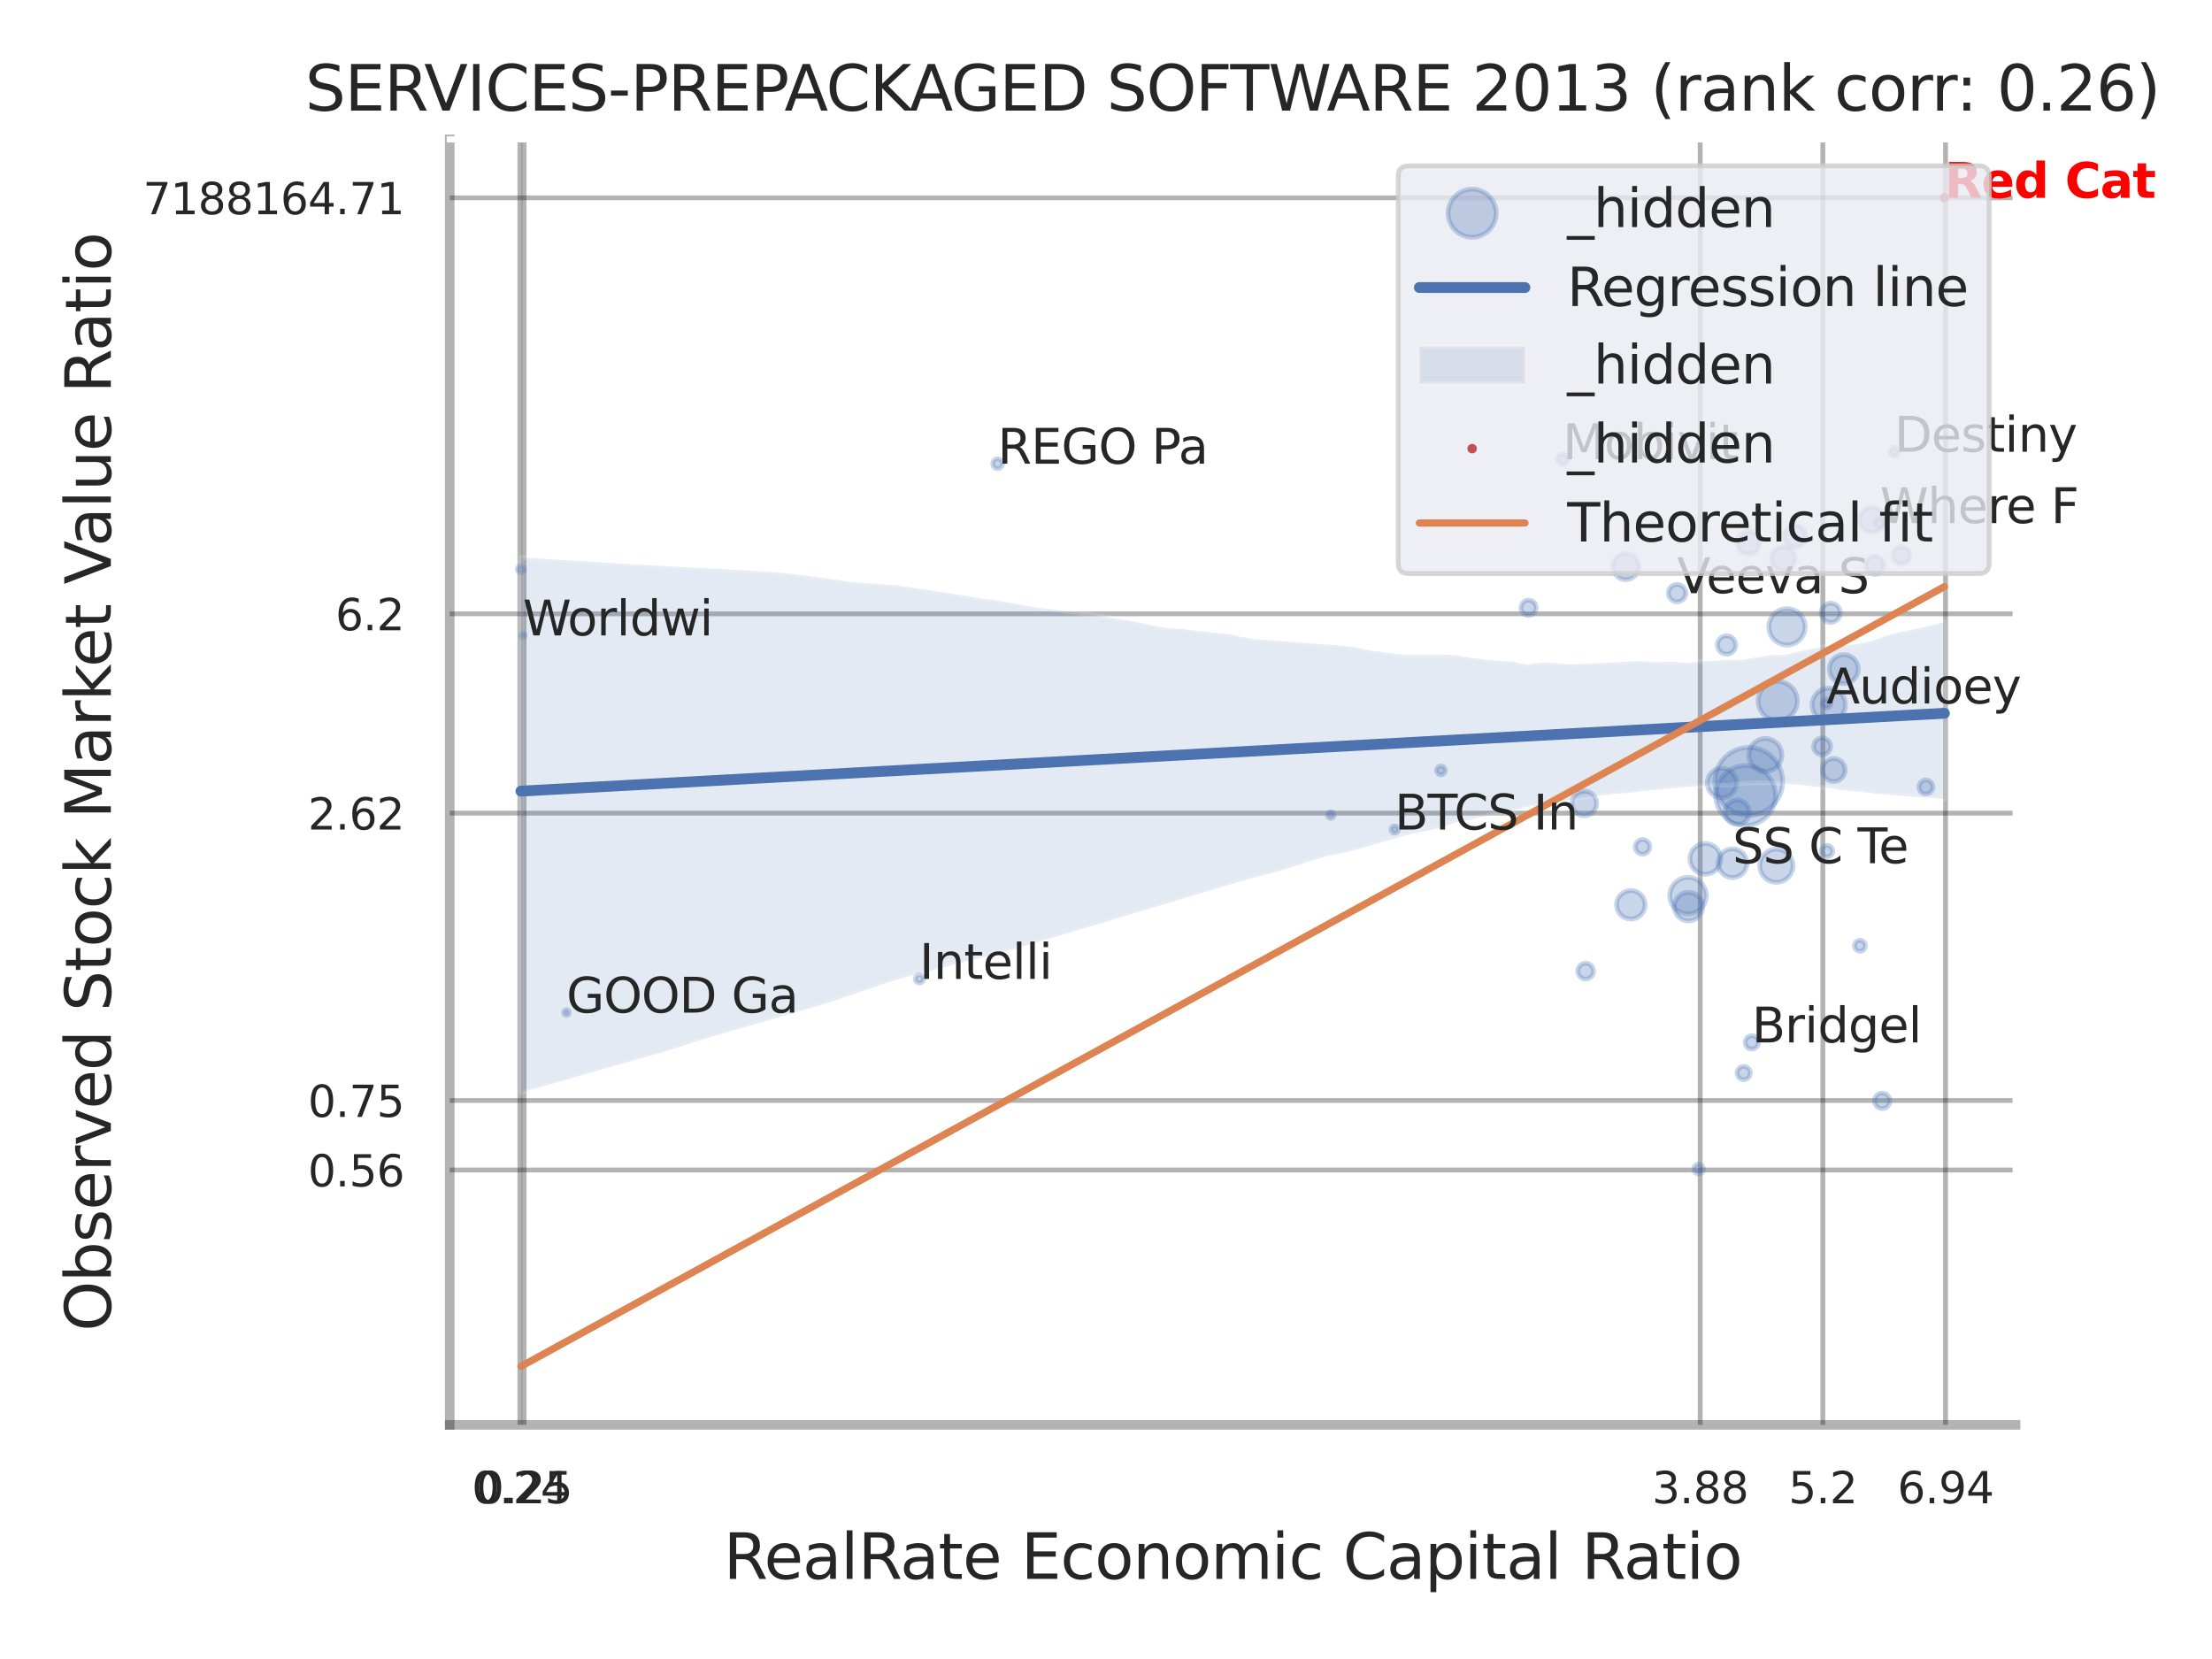 <?xml version="1.0" encoding="utf-8" standalone="no"?>
<!DOCTYPE svg PUBLIC "-//W3C//DTD SVG 1.1//EN"
  "http://www.w3.org/Graphics/SVG/1.1/DTD/svg11.dtd">
<svg xmlns:xlink="http://www.w3.org/1999/xlink" width="460.8pt" height="345.6pt" viewBox="0 0 460.8 345.6" xmlns="http://www.w3.org/2000/svg" version="1.1">
 <defs>
  <style type="text/css">*{stroke-linejoin: round; stroke-linecap: butt}</style>
 </defs>
 <g id="figure_1">
  <g id="patch_1">
   <path d="M 0 345.6 
L 460.8 345.6 
L 460.8 0 
L 0 0 
z
" style="fill: #ffffff"/>
  </g>
  <g id="axes_1">
   <g id="patch_2">
    <path d="M 93.69 296.82 
L 419.883 296.82 
L 419.883 29.04 
L 93.69 29.04 
z
" style="fill: #ffffff"/>
   </g>
   <g id="matplotlib.axis_1">
    <g id="xtick_1">
     <g id="line2d_1">
      <path d="M 108.298 296.82 
L 108.298 29.04 
" clip-path="url(#p419272e001)" style="fill: none; stroke: #000000; stroke-opacity: 0.3; stroke-linecap: round"/>
     </g>
     <g id="text_1">
      <!-- 0.24 -->
      <g style="fill: #262626" transform="translate(98.279 313.159) scale(0.09 -0.09)">
       <defs>
        <path id="DejaVuSans-30" d="M 2034 4250 
Q 1547 4250 1301 3770 
Q 1056 3291 1056 2328 
Q 1056 1369 1301 889 
Q 1547 409 2034 409 
Q 2525 409 2770 889 
Q 3016 1369 3016 2328 
Q 3016 3291 2770 3770 
Q 2525 4250 2034 4250 
z
M 2034 4750 
Q 2819 4750 3233 4129 
Q 3647 3509 3647 2328 
Q 3647 1150 3233 529 
Q 2819 -91 2034 -91 
Q 1250 -91 836 529 
Q 422 1150 422 2328 
Q 422 3509 836 4129 
Q 1250 4750 2034 4750 
z
" transform="scale(0.016)"/>
        <path id="DejaVuSans-2e" d="M 684 794 
L 1344 794 
L 1344 0 
L 684 0 
L 684 794 
z
" transform="scale(0.016)"/>
        <path id="DejaVuSans-32" d="M 1228 531 
L 3431 531 
L 3431 0 
L 469 0 
L 469 531 
Q 828 903 1448 1529 
Q 2069 2156 2228 2338 
Q 2531 2678 2651 2914 
Q 2772 3150 2772 3378 
Q 2772 3750 2511 3984 
Q 2250 4219 1831 4219 
Q 1534 4219 1204 4116 
Q 875 4013 500 3803 
L 500 4441 
Q 881 4594 1212 4672 
Q 1544 4750 1819 4750 
Q 2544 4750 2975 4387 
Q 3406 4025 3406 3419 
Q 3406 3131 3298 2873 
Q 3191 2616 2906 2266 
Q 2828 2175 2409 1742 
Q 1991 1309 1228 531 
z
" transform="scale(0.016)"/>
        <path id="DejaVuSans-34" d="M 2419 4116 
L 825 1625 
L 2419 1625 
L 2419 4116 
z
M 2253 4666 
L 3047 4666 
L 3047 1625 
L 3713 1625 
L 3713 1100 
L 3047 1100 
L 3047 0 
L 2419 0 
L 2419 1100 
L 313 1100 
L 313 1709 
L 2253 4666 
z
" transform="scale(0.016)"/>
       </defs>
       <use xlink:href="#DejaVuSans-30"/>
       <use xlink:href="#DejaVuSans-2e" transform="translate(63.623 0)"/>
       <use xlink:href="#DejaVuSans-32" transform="translate(95.41 0)"/>
       <use xlink:href="#DejaVuSans-34" transform="translate(159.033 0)"/>
      </g>
     </g>
    </g>
    <g id="xtick_2">
     <g id="line2d_2">
      <path d="M 109.18 296.82 
L 109.18 29.04 
" clip-path="url(#p419272e001)" style="fill: none; stroke: #000000; stroke-opacity: 0.3; stroke-linecap: round"/>
     </g>
     <g id="text_2">
      <!-- 0.25 -->
      <g style="fill: #262626" transform="translate(99.16 313.159) scale(0.09 -0.09)">
       <defs>
        <path id="DejaVuSans-35" d="M 691 4666 
L 3169 4666 
L 3169 4134 
L 1269 4134 
L 1269 2991 
Q 1406 3038 1543 3061 
Q 1681 3084 1819 3084 
Q 2600 3084 3056 2656 
Q 3513 2228 3513 1497 
Q 3513 744 3044 326 
Q 2575 -91 1722 -91 
Q 1428 -91 1123 -41 
Q 819 9 494 109 
L 494 744 
Q 775 591 1075 516 
Q 1375 441 1709 441 
Q 2250 441 2565 725 
Q 2881 1009 2881 1497 
Q 2881 1984 2565 2268 
Q 2250 2553 1709 2553 
Q 1456 2553 1204 2497 
Q 953 2441 691 2322 
L 691 4666 
z
" transform="scale(0.016)"/>
       </defs>
       <use xlink:href="#DejaVuSans-30"/>
       <use xlink:href="#DejaVuSans-2e" transform="translate(63.623 0)"/>
       <use xlink:href="#DejaVuSans-32" transform="translate(95.41 0)"/>
       <use xlink:href="#DejaVuSans-35" transform="translate(159.033 0)"/>
      </g>
     </g>
    </g>
    <g id="xtick_3">
     <g id="line2d_3">
      <path d="M 354.177 296.82 
L 354.177 29.04 
" clip-path="url(#p419272e001)" style="fill: none; stroke: #000000; stroke-opacity: 0.3; stroke-linecap: round"/>
     </g>
     <g id="text_3">
      <!-- 3.88 -->
      <g style="fill: #262626" transform="translate(344.157 313.159) scale(0.09 -0.09)">
       <defs>
        <path id="DejaVuSans-33" d="M 2597 2516 
Q 3050 2419 3304 2112 
Q 3559 1806 3559 1356 
Q 3559 666 3084 287 
Q 2609 -91 1734 -91 
Q 1441 -91 1130 -33 
Q 819 25 488 141 
L 488 750 
Q 750 597 1062 519 
Q 1375 441 1716 441 
Q 2309 441 2620 675 
Q 2931 909 2931 1356 
Q 2931 1769 2642 2001 
Q 2353 2234 1838 2234 
L 1294 2234 
L 1294 2753 
L 1863 2753 
Q 2328 2753 2575 2939 
Q 2822 3125 2822 3475 
Q 2822 3834 2567 4026 
Q 2313 4219 1838 4219 
Q 1578 4219 1281 4162 
Q 984 4106 628 3988 
L 628 4550 
Q 988 4650 1302 4700 
Q 1616 4750 1894 4750 
Q 2613 4750 3031 4423 
Q 3450 4097 3450 3541 
Q 3450 3153 3228 2886 
Q 3006 2619 2597 2516 
z
" transform="scale(0.016)"/>
        <path id="DejaVuSans-38" d="M 2034 2216 
Q 1584 2216 1326 1975 
Q 1069 1734 1069 1313 
Q 1069 891 1326 650 
Q 1584 409 2034 409 
Q 2484 409 2743 651 
Q 3003 894 3003 1313 
Q 3003 1734 2745 1975 
Q 2488 2216 2034 2216 
z
M 1403 2484 
Q 997 2584 770 2862 
Q 544 3141 544 3541 
Q 544 4100 942 4425 
Q 1341 4750 2034 4750 
Q 2731 4750 3128 4425 
Q 3525 4100 3525 3541 
Q 3525 3141 3298 2862 
Q 3072 2584 2669 2484 
Q 3125 2378 3379 2068 
Q 3634 1759 3634 1313 
Q 3634 634 3220 271 
Q 2806 -91 2034 -91 
Q 1263 -91 848 271 
Q 434 634 434 1313 
Q 434 1759 690 2068 
Q 947 2378 1403 2484 
z
M 1172 3481 
Q 1172 3119 1398 2916 
Q 1625 2713 2034 2713 
Q 2441 2713 2670 2916 
Q 2900 3119 2900 3481 
Q 2900 3844 2670 4047 
Q 2441 4250 2034 4250 
Q 1625 4250 1398 4047 
Q 1172 3844 1172 3481 
z
" transform="scale(0.016)"/>
       </defs>
       <use xlink:href="#DejaVuSans-33"/>
       <use xlink:href="#DejaVuSans-2e" transform="translate(63.623 0)"/>
       <use xlink:href="#DejaVuSans-38" transform="translate(95.41 0)"/>
       <use xlink:href="#DejaVuSans-38" transform="translate(159.033 0)"/>
      </g>
     </g>
    </g>
    <g id="xtick_4">
     <g id="line2d_4">
      <path d="M 379.734 296.82 
L 379.734 29.04 
" clip-path="url(#p419272e001)" style="fill: none; stroke: #000000; stroke-opacity: 0.3; stroke-linecap: round"/>
     </g>
     <g id="text_4">
      <!-- 5.2 -->
      <g style="fill: #262626" transform="translate(372.577 313.159) scale(0.09 -0.09)">
       <use xlink:href="#DejaVuSans-35"/>
       <use xlink:href="#DejaVuSans-2e" transform="translate(63.623 0)"/>
       <use xlink:href="#DejaVuSans-32" transform="translate(95.41 0)"/>
      </g>
     </g>
    </g>
    <g id="xtick_5">
     <g id="line2d_5">
      <path d="M 405.291 296.82 
L 405.291 29.04 
" clip-path="url(#p419272e001)" style="fill: none; stroke: #000000; stroke-opacity: 0.3; stroke-linecap: round"/>
     </g>
     <g id="text_5">
      <!-- 6.94 -->
      <g style="fill: #262626" transform="translate(395.272 313.159) scale(0.09 -0.09)">
       <defs>
        <path id="DejaVuSans-36" d="M 2113 2584 
Q 1688 2584 1439 2293 
Q 1191 2003 1191 1497 
Q 1191 994 1439 701 
Q 1688 409 2113 409 
Q 2538 409 2786 701 
Q 3034 994 3034 1497 
Q 3034 2003 2786 2293 
Q 2538 2584 2113 2584 
z
M 3366 4563 
L 3366 3988 
Q 3128 4100 2886 4159 
Q 2644 4219 2406 4219 
Q 1781 4219 1451 3797 
Q 1122 3375 1075 2522 
Q 1259 2794 1537 2939 
Q 1816 3084 2150 3084 
Q 2853 3084 3261 2657 
Q 3669 2231 3669 1497 
Q 3669 778 3244 343 
Q 2819 -91 2113 -91 
Q 1303 -91 875 529 
Q 447 1150 447 2328 
Q 447 3434 972 4092 
Q 1497 4750 2381 4750 
Q 2619 4750 2861 4703 
Q 3103 4656 3366 4563 
z
" transform="scale(0.016)"/>
        <path id="DejaVuSans-39" d="M 703 97 
L 703 672 
Q 941 559 1184 500 
Q 1428 441 1663 441 
Q 2288 441 2617 861 
Q 2947 1281 2994 2138 
Q 2813 1869 2534 1725 
Q 2256 1581 1919 1581 
Q 1219 1581 811 2004 
Q 403 2428 403 3163 
Q 403 3881 828 4315 
Q 1253 4750 1959 4750 
Q 2769 4750 3195 4129 
Q 3622 3509 3622 2328 
Q 3622 1225 3098 567 
Q 2575 -91 1691 -91 
Q 1453 -91 1209 -44 
Q 966 3 703 97 
z
M 1959 2075 
Q 2384 2075 2632 2365 
Q 2881 2656 2881 3163 
Q 2881 3666 2632 3958 
Q 2384 4250 1959 4250 
Q 1534 4250 1286 3958 
Q 1038 3666 1038 3163 
Q 1038 2656 1286 2365 
Q 1534 2075 1959 2075 
z
" transform="scale(0.016)"/>
       </defs>
       <use xlink:href="#DejaVuSans-36"/>
       <use xlink:href="#DejaVuSans-2e" transform="translate(63.623 0)"/>
       <use xlink:href="#DejaVuSans-39" transform="translate(95.41 0)"/>
       <use xlink:href="#DejaVuSans-34" transform="translate(159.033 0)"/>
      </g>
     </g>
    </g>
    <g id="xtick_6"/>
    <g id="xtick_7"/>
    <g id="text_6">
     <!-- RealRate Economic Capital Ratio -->
     <g style="fill: #262626" transform="translate(150.733 328.908) scale(0.13 -0.13)">
      <defs>
       <path id="DejaVuSans-52" d="M 2841 2188 
Q 3044 2119 3236 1894 
Q 3428 1669 3622 1275 
L 4263 0 
L 3584 0 
L 2988 1197 
Q 2756 1666 2539 1819 
Q 2322 1972 1947 1972 
L 1259 1972 
L 1259 0 
L 628 0 
L 628 4666 
L 2053 4666 
Q 2853 4666 3247 4331 
Q 3641 3997 3641 3322 
Q 3641 2881 3436 2590 
Q 3231 2300 2841 2188 
z
M 1259 4147 
L 1259 2491 
L 2053 2491 
Q 2509 2491 2742 2702 
Q 2975 2913 2975 3322 
Q 2975 3731 2742 3939 
Q 2509 4147 2053 4147 
L 1259 4147 
z
" transform="scale(0.016)"/>
       <path id="DejaVuSans-65" d="M 3597 1894 
L 3597 1613 
L 953 1613 
Q 991 1019 1311 708 
Q 1631 397 2203 397 
Q 2534 397 2845 478 
Q 3156 559 3463 722 
L 3463 178 
Q 3153 47 2828 -22 
Q 2503 -91 2169 -91 
Q 1331 -91 842 396 
Q 353 884 353 1716 
Q 353 2575 817 3079 
Q 1281 3584 2069 3584 
Q 2775 3584 3186 3129 
Q 3597 2675 3597 1894 
z
M 3022 2063 
Q 3016 2534 2758 2815 
Q 2500 3097 2075 3097 
Q 1594 3097 1305 2825 
Q 1016 2553 972 2059 
L 3022 2063 
z
" transform="scale(0.016)"/>
       <path id="DejaVuSans-61" d="M 2194 1759 
Q 1497 1759 1228 1600 
Q 959 1441 959 1056 
Q 959 750 1161 570 
Q 1363 391 1709 391 
Q 2188 391 2477 730 
Q 2766 1069 2766 1631 
L 2766 1759 
L 2194 1759 
z
M 3341 1997 
L 3341 0 
L 2766 0 
L 2766 531 
Q 2569 213 2275 61 
Q 1981 -91 1556 -91 
Q 1019 -91 701 211 
Q 384 513 384 1019 
Q 384 1609 779 1909 
Q 1175 2209 1959 2209 
L 2766 2209 
L 2766 2266 
Q 2766 2663 2505 2880 
Q 2244 3097 1772 3097 
Q 1472 3097 1187 3025 
Q 903 2953 641 2809 
L 641 3341 
Q 956 3463 1253 3523 
Q 1550 3584 1831 3584 
Q 2591 3584 2966 3190 
Q 3341 2797 3341 1997 
z
" transform="scale(0.016)"/>
       <path id="DejaVuSans-6c" d="M 603 4863 
L 1178 4863 
L 1178 0 
L 603 0 
L 603 4863 
z
" transform="scale(0.016)"/>
       <path id="DejaVuSans-74" d="M 1172 4494 
L 1172 3500 
L 2356 3500 
L 2356 3053 
L 1172 3053 
L 1172 1153 
Q 1172 725 1289 603 
Q 1406 481 1766 481 
L 2356 481 
L 2356 0 
L 1766 0 
Q 1100 0 847 248 
Q 594 497 594 1153 
L 594 3053 
L 172 3053 
L 172 3500 
L 594 3500 
L 594 4494 
L 1172 4494 
z
" transform="scale(0.016)"/>
       <path id="DejaVuSans-20" transform="scale(0.016)"/>
       <path id="DejaVuSans-45" d="M 628 4666 
L 3578 4666 
L 3578 4134 
L 1259 4134 
L 1259 2753 
L 3481 2753 
L 3481 2222 
L 1259 2222 
L 1259 531 
L 3634 531 
L 3634 0 
L 628 0 
L 628 4666 
z
" transform="scale(0.016)"/>
       <path id="DejaVuSans-63" d="M 3122 3366 
L 3122 2828 
Q 2878 2963 2633 3030 
Q 2388 3097 2138 3097 
Q 1578 3097 1268 2742 
Q 959 2388 959 1747 
Q 959 1106 1268 751 
Q 1578 397 2138 397 
Q 2388 397 2633 464 
Q 2878 531 3122 666 
L 3122 134 
Q 2881 22 2623 -34 
Q 2366 -91 2075 -91 
Q 1284 -91 818 406 
Q 353 903 353 1747 
Q 353 2603 823 3093 
Q 1294 3584 2113 3584 
Q 2378 3584 2631 3529 
Q 2884 3475 3122 3366 
z
" transform="scale(0.016)"/>
       <path id="DejaVuSans-6f" d="M 1959 3097 
Q 1497 3097 1228 2736 
Q 959 2375 959 1747 
Q 959 1119 1226 758 
Q 1494 397 1959 397 
Q 2419 397 2687 759 
Q 2956 1122 2956 1747 
Q 2956 2369 2687 2733 
Q 2419 3097 1959 3097 
z
M 1959 3584 
Q 2709 3584 3137 3096 
Q 3566 2609 3566 1747 
Q 3566 888 3137 398 
Q 2709 -91 1959 -91 
Q 1206 -91 779 398 
Q 353 888 353 1747 
Q 353 2609 779 3096 
Q 1206 3584 1959 3584 
z
" transform="scale(0.016)"/>
       <path id="DejaVuSans-6e" d="M 3513 2113 
L 3513 0 
L 2938 0 
L 2938 2094 
Q 2938 2591 2744 2837 
Q 2550 3084 2163 3084 
Q 1697 3084 1428 2787 
Q 1159 2491 1159 1978 
L 1159 0 
L 581 0 
L 581 3500 
L 1159 3500 
L 1159 2956 
Q 1366 3272 1645 3428 
Q 1925 3584 2291 3584 
Q 2894 3584 3203 3211 
Q 3513 2838 3513 2113 
z
" transform="scale(0.016)"/>
       <path id="DejaVuSans-6d" d="M 3328 2828 
Q 3544 3216 3844 3400 
Q 4144 3584 4550 3584 
Q 5097 3584 5394 3201 
Q 5691 2819 5691 2113 
L 5691 0 
L 5113 0 
L 5113 2094 
Q 5113 2597 4934 2840 
Q 4756 3084 4391 3084 
Q 3944 3084 3684 2787 
Q 3425 2491 3425 1978 
L 3425 0 
L 2847 0 
L 2847 2094 
Q 2847 2600 2669 2842 
Q 2491 3084 2119 3084 
Q 1678 3084 1418 2786 
Q 1159 2488 1159 1978 
L 1159 0 
L 581 0 
L 581 3500 
L 1159 3500 
L 1159 2956 
Q 1356 3278 1631 3431 
Q 1906 3584 2284 3584 
Q 2666 3584 2933 3390 
Q 3200 3197 3328 2828 
z
" transform="scale(0.016)"/>
       <path id="DejaVuSans-69" d="M 603 3500 
L 1178 3500 
L 1178 0 
L 603 0 
L 603 3500 
z
M 603 4863 
L 1178 4863 
L 1178 4134 
L 603 4134 
L 603 4863 
z
" transform="scale(0.016)"/>
       <path id="DejaVuSans-43" d="M 4122 4306 
L 4122 3641 
Q 3803 3938 3442 4084 
Q 3081 4231 2675 4231 
Q 1875 4231 1450 3742 
Q 1025 3253 1025 2328 
Q 1025 1406 1450 917 
Q 1875 428 2675 428 
Q 3081 428 3442 575 
Q 3803 722 4122 1019 
L 4122 359 
Q 3791 134 3420 21 
Q 3050 -91 2638 -91 
Q 1578 -91 968 557 
Q 359 1206 359 2328 
Q 359 3453 968 4101 
Q 1578 4750 2638 4750 
Q 3056 4750 3426 4639 
Q 3797 4528 4122 4306 
z
" transform="scale(0.016)"/>
       <path id="DejaVuSans-70" d="M 1159 525 
L 1159 -1331 
L 581 -1331 
L 581 3500 
L 1159 3500 
L 1159 2969 
Q 1341 3281 1617 3432 
Q 1894 3584 2278 3584 
Q 2916 3584 3314 3078 
Q 3713 2572 3713 1747 
Q 3713 922 3314 415 
Q 2916 -91 2278 -91 
Q 1894 -91 1617 61 
Q 1341 213 1159 525 
z
M 3116 1747 
Q 3116 2381 2855 2742 
Q 2594 3103 2138 3103 
Q 1681 3103 1420 2742 
Q 1159 2381 1159 1747 
Q 1159 1113 1420 752 
Q 1681 391 2138 391 
Q 2594 391 2855 752 
Q 3116 1113 3116 1747 
z
" transform="scale(0.016)"/>
      </defs>
      <use xlink:href="#DejaVuSans-52"/>
      <use xlink:href="#DejaVuSans-65" transform="translate(64.982 0)"/>
      <use xlink:href="#DejaVuSans-61" transform="translate(126.506 0)"/>
      <use xlink:href="#DejaVuSans-6c" transform="translate(187.785 0)"/>
      <use xlink:href="#DejaVuSans-52" transform="translate(215.568 0)"/>
      <use xlink:href="#DejaVuSans-61" transform="translate(282.801 0)"/>
      <use xlink:href="#DejaVuSans-74" transform="translate(344.08 0)"/>
      <use xlink:href="#DejaVuSans-65" transform="translate(383.289 0)"/>
      <use xlink:href="#DejaVuSans-20" transform="translate(444.812 0)"/>
      <use xlink:href="#DejaVuSans-45" transform="translate(476.6 0)"/>
      <use xlink:href="#DejaVuSans-63" transform="translate(539.783 0)"/>
      <use xlink:href="#DejaVuSans-6f" transform="translate(594.764 0)"/>
      <use xlink:href="#DejaVuSans-6e" transform="translate(655.945 0)"/>
      <use xlink:href="#DejaVuSans-6f" transform="translate(719.324 0)"/>
      <use xlink:href="#DejaVuSans-6d" transform="translate(780.506 0)"/>
      <use xlink:href="#DejaVuSans-69" transform="translate(877.918 0)"/>
      <use xlink:href="#DejaVuSans-63" transform="translate(905.701 0)"/>
      <use xlink:href="#DejaVuSans-20" transform="translate(960.682 0)"/>
      <use xlink:href="#DejaVuSans-43" transform="translate(992.469 0)"/>
      <use xlink:href="#DejaVuSans-61" transform="translate(1062.293 0)"/>
      <use xlink:href="#DejaVuSans-70" transform="translate(1123.572 0)"/>
      <use xlink:href="#DejaVuSans-69" transform="translate(1187.049 0)"/>
      <use xlink:href="#DejaVuSans-74" transform="translate(1214.832 0)"/>
      <use xlink:href="#DejaVuSans-61" transform="translate(1254.041 0)"/>
      <use xlink:href="#DejaVuSans-6c" transform="translate(1315.32 0)"/>
      <use xlink:href="#DejaVuSans-20" transform="translate(1343.104 0)"/>
      <use xlink:href="#DejaVuSans-52" transform="translate(1374.891 0)"/>
      <use xlink:href="#DejaVuSans-61" transform="translate(1442.123 0)"/>
      <use xlink:href="#DejaVuSans-74" transform="translate(1503.402 0)"/>
      <use xlink:href="#DejaVuSans-69" transform="translate(1542.611 0)"/>
      <use xlink:href="#DejaVuSans-6f" transform="translate(1570.395 0)"/>
     </g>
    </g>
   </g>
   <g id="matplotlib.axis_2">
    <g id="ytick_1">
     <g id="line2d_6">
      <path d="M 93.69 243.734 
L 419.883 243.734 
" clip-path="url(#p419272e001)" style="fill: none; stroke: #000000; stroke-opacity: 0.3; stroke-linecap: round"/>
     </g>
     <g id="text_7">
      <!-- 0.56 -->
      <g style="fill: #262626" transform="translate(64.151 247.153) scale(0.09 -0.09)">
       <use xlink:href="#DejaVuSans-30"/>
       <use xlink:href="#DejaVuSans-2e" transform="translate(63.623 0)"/>
       <use xlink:href="#DejaVuSans-35" transform="translate(95.41 0)"/>
       <use xlink:href="#DejaVuSans-36" transform="translate(159.033 0)"/>
      </g>
     </g>
    </g>
    <g id="ytick_2">
     <g id="line2d_7">
      <path d="M 93.69 229.251 
L 419.883 229.251 
" clip-path="url(#p419272e001)" style="fill: none; stroke: #000000; stroke-opacity: 0.3; stroke-linecap: round"/>
     </g>
     <g id="text_8">
      <!-- 0.75 -->
      <g style="fill: #262626" transform="translate(64.151 232.67) scale(0.09 -0.09)">
       <defs>
        <path id="DejaVuSans-37" d="M 525 4666 
L 3525 4666 
L 3525 4397 
L 1831 0 
L 1172 0 
L 2766 4134 
L 525 4134 
L 525 4666 
z
" transform="scale(0.016)"/>
       </defs>
       <use xlink:href="#DejaVuSans-30"/>
       <use xlink:href="#DejaVuSans-2e" transform="translate(63.623 0)"/>
       <use xlink:href="#DejaVuSans-37" transform="translate(95.41 0)"/>
       <use xlink:href="#DejaVuSans-35" transform="translate(159.033 0)"/>
      </g>
     </g>
    </g>
    <g id="ytick_3">
     <g id="line2d_8">
      <path d="M 93.69 169.39 
L 419.883 169.39 
" clip-path="url(#p419272e001)" style="fill: none; stroke: #000000; stroke-opacity: 0.3; stroke-linecap: round"/>
     </g>
     <g id="text_9">
      <!-- 2.62 -->
      <g style="fill: #262626" transform="translate(64.151 172.809) scale(0.09 -0.09)">
       <use xlink:href="#DejaVuSans-32"/>
       <use xlink:href="#DejaVuSans-2e" transform="translate(63.623 0)"/>
       <use xlink:href="#DejaVuSans-36" transform="translate(95.41 0)"/>
       <use xlink:href="#DejaVuSans-32" transform="translate(159.033 0)"/>
      </g>
     </g>
    </g>
    <g id="ytick_4">
     <g id="line2d_9">
      <path d="M 93.69 127.873 
L 419.883 127.873 
" clip-path="url(#p419272e001)" style="fill: none; stroke: #000000; stroke-opacity: 0.3; stroke-linecap: round"/>
     </g>
     <g id="text_10">
      <!-- 6.2 -->
      <g style="fill: #262626" transform="translate(69.877 131.292) scale(0.09 -0.09)">
       <use xlink:href="#DejaVuSans-36"/>
       <use xlink:href="#DejaVuSans-2e" transform="translate(63.623 0)"/>
       <use xlink:href="#DejaVuSans-32" transform="translate(95.41 0)"/>
      </g>
     </g>
    </g>
    <g id="ytick_5">
     <g id="line2d_10">
      <path d="M 93.69 41.207 
L 419.883 41.207 
" clip-path="url(#p419272e001)" style="fill: none; stroke: #000000; stroke-opacity: 0.3; stroke-linecap: round"/>
     </g>
     <g id="text_11">
      <!-- 7188164.71 -->
      <g style="fill: #262626" transform="translate(29.793 44.626) scale(0.09 -0.09)">
       <defs>
        <path id="DejaVuSans-31" d="M 794 531 
L 1825 531 
L 1825 4091 
L 703 3866 
L 703 4441 
L 1819 4666 
L 2450 4666 
L 2450 531 
L 3481 531 
L 3481 0 
L 794 0 
L 794 531 
z
" transform="scale(0.016)"/>
       </defs>
       <use xlink:href="#DejaVuSans-37"/>
       <use xlink:href="#DejaVuSans-31" transform="translate(63.623 0)"/>
       <use xlink:href="#DejaVuSans-38" transform="translate(127.246 0)"/>
       <use xlink:href="#DejaVuSans-38" transform="translate(190.869 0)"/>
       <use xlink:href="#DejaVuSans-31" transform="translate(254.492 0)"/>
       <use xlink:href="#DejaVuSans-36" transform="translate(318.115 0)"/>
       <use xlink:href="#DejaVuSans-34" transform="translate(381.738 0)"/>
       <use xlink:href="#DejaVuSans-2e" transform="translate(445.361 0)"/>
       <use xlink:href="#DejaVuSans-37" transform="translate(477.148 0)"/>
       <use xlink:href="#DejaVuSans-31" transform="translate(540.771 0)"/>
      </g>
     </g>
    </g>
    <g id="ytick_6"/>
    <g id="ytick_7"/>
    <g id="ytick_8"/>
    <g id="text_12">
     <!-- Observed Stock Market Value Ratio -->
     <g style="fill: #262626" transform="translate(23.09 277.332) rotate(-90) scale(0.13 -0.13)">
      <defs>
       <path id="DejaVuSans-4f" d="M 2522 4238 
Q 1834 4238 1429 3725 
Q 1025 3213 1025 2328 
Q 1025 1447 1429 934 
Q 1834 422 2522 422 
Q 3209 422 3611 934 
Q 4013 1447 4013 2328 
Q 4013 3213 3611 3725 
Q 3209 4238 2522 4238 
z
M 2522 4750 
Q 3503 4750 4090 4092 
Q 4678 3434 4678 2328 
Q 4678 1225 4090 567 
Q 3503 -91 2522 -91 
Q 1538 -91 948 565 
Q 359 1222 359 2328 
Q 359 3434 948 4092 
Q 1538 4750 2522 4750 
z
" transform="scale(0.016)"/>
       <path id="DejaVuSans-62" d="M 3116 1747 
Q 3116 2381 2855 2742 
Q 2594 3103 2138 3103 
Q 1681 3103 1420 2742 
Q 1159 2381 1159 1747 
Q 1159 1113 1420 752 
Q 1681 391 2138 391 
Q 2594 391 2855 752 
Q 3116 1113 3116 1747 
z
M 1159 2969 
Q 1341 3281 1617 3432 
Q 1894 3584 2278 3584 
Q 2916 3584 3314 3078 
Q 3713 2572 3713 1747 
Q 3713 922 3314 415 
Q 2916 -91 2278 -91 
Q 1894 -91 1617 61 
Q 1341 213 1159 525 
L 1159 0 
L 581 0 
L 581 4863 
L 1159 4863 
L 1159 2969 
z
" transform="scale(0.016)"/>
       <path id="DejaVuSans-73" d="M 2834 3397 
L 2834 2853 
Q 2591 2978 2328 3040 
Q 2066 3103 1784 3103 
Q 1356 3103 1142 2972 
Q 928 2841 928 2578 
Q 928 2378 1081 2264 
Q 1234 2150 1697 2047 
L 1894 2003 
Q 2506 1872 2764 1633 
Q 3022 1394 3022 966 
Q 3022 478 2636 193 
Q 2250 -91 1575 -91 
Q 1294 -91 989 -36 
Q 684 19 347 128 
L 347 722 
Q 666 556 975 473 
Q 1284 391 1588 391 
Q 1994 391 2212 530 
Q 2431 669 2431 922 
Q 2431 1156 2273 1281 
Q 2116 1406 1581 1522 
L 1381 1569 
Q 847 1681 609 1914 
Q 372 2147 372 2553 
Q 372 3047 722 3315 
Q 1072 3584 1716 3584 
Q 2034 3584 2315 3537 
Q 2597 3491 2834 3397 
z
" transform="scale(0.016)"/>
       <path id="DejaVuSans-72" d="M 2631 2963 
Q 2534 3019 2420 3045 
Q 2306 3072 2169 3072 
Q 1681 3072 1420 2755 
Q 1159 2438 1159 1844 
L 1159 0 
L 581 0 
L 581 3500 
L 1159 3500 
L 1159 2956 
Q 1341 3275 1631 3429 
Q 1922 3584 2338 3584 
Q 2397 3584 2469 3576 
Q 2541 3569 2628 3553 
L 2631 2963 
z
" transform="scale(0.016)"/>
       <path id="DejaVuSans-76" d="M 191 3500 
L 800 3500 
L 1894 563 
L 2988 3500 
L 3597 3500 
L 2284 0 
L 1503 0 
L 191 3500 
z
" transform="scale(0.016)"/>
       <path id="DejaVuSans-64" d="M 2906 2969 
L 2906 4863 
L 3481 4863 
L 3481 0 
L 2906 0 
L 2906 525 
Q 2725 213 2448 61 
Q 2172 -91 1784 -91 
Q 1150 -91 751 415 
Q 353 922 353 1747 
Q 353 2572 751 3078 
Q 1150 3584 1784 3584 
Q 2172 3584 2448 3432 
Q 2725 3281 2906 2969 
z
M 947 1747 
Q 947 1113 1208 752 
Q 1469 391 1925 391 
Q 2381 391 2643 752 
Q 2906 1113 2906 1747 
Q 2906 2381 2643 2742 
Q 2381 3103 1925 3103 
Q 1469 3103 1208 2742 
Q 947 2381 947 1747 
z
" transform="scale(0.016)"/>
       <path id="DejaVuSans-53" d="M 3425 4513 
L 3425 3897 
Q 3066 4069 2747 4153 
Q 2428 4238 2131 4238 
Q 1616 4238 1336 4038 
Q 1056 3838 1056 3469 
Q 1056 3159 1242 3001 
Q 1428 2844 1947 2747 
L 2328 2669 
Q 3034 2534 3370 2195 
Q 3706 1856 3706 1288 
Q 3706 609 3251 259 
Q 2797 -91 1919 -91 
Q 1588 -91 1214 -16 
Q 841 59 441 206 
L 441 856 
Q 825 641 1194 531 
Q 1563 422 1919 422 
Q 2459 422 2753 634 
Q 3047 847 3047 1241 
Q 3047 1584 2836 1778 
Q 2625 1972 2144 2069 
L 1759 2144 
Q 1053 2284 737 2584 
Q 422 2884 422 3419 
Q 422 4038 858 4394 
Q 1294 4750 2059 4750 
Q 2388 4750 2728 4690 
Q 3069 4631 3425 4513 
z
" transform="scale(0.016)"/>
       <path id="DejaVuSans-6b" d="M 581 4863 
L 1159 4863 
L 1159 1991 
L 2875 3500 
L 3609 3500 
L 1753 1863 
L 3688 0 
L 2938 0 
L 1159 1709 
L 1159 0 
L 581 0 
L 581 4863 
z
" transform="scale(0.016)"/>
       <path id="DejaVuSans-4d" d="M 628 4666 
L 1569 4666 
L 2759 1491 
L 3956 4666 
L 4897 4666 
L 4897 0 
L 4281 0 
L 4281 4097 
L 3078 897 
L 2444 897 
L 1241 4097 
L 1241 0 
L 628 0 
L 628 4666 
z
" transform="scale(0.016)"/>
       <path id="DejaVuSans-56" d="M 1831 0 
L 50 4666 
L 709 4666 
L 2188 738 
L 3669 4666 
L 4325 4666 
L 2547 0 
L 1831 0 
z
" transform="scale(0.016)"/>
       <path id="DejaVuSans-75" d="M 544 1381 
L 544 3500 
L 1119 3500 
L 1119 1403 
Q 1119 906 1312 657 
Q 1506 409 1894 409 
Q 2359 409 2629 706 
Q 2900 1003 2900 1516 
L 2900 3500 
L 3475 3500 
L 3475 0 
L 2900 0 
L 2900 538 
Q 2691 219 2414 64 
Q 2138 -91 1772 -91 
Q 1169 -91 856 284 
Q 544 659 544 1381 
z
M 1991 3584 
L 1991 3584 
z
" transform="scale(0.016)"/>
      </defs>
      <use xlink:href="#DejaVuSans-4f"/>
      <use xlink:href="#DejaVuSans-62" transform="translate(78.711 0)"/>
      <use xlink:href="#DejaVuSans-73" transform="translate(142.188 0)"/>
      <use xlink:href="#DejaVuSans-65" transform="translate(194.287 0)"/>
      <use xlink:href="#DejaVuSans-72" transform="translate(255.811 0)"/>
      <use xlink:href="#DejaVuSans-76" transform="translate(296.924 0)"/>
      <use xlink:href="#DejaVuSans-65" transform="translate(356.104 0)"/>
      <use xlink:href="#DejaVuSans-64" transform="translate(417.627 0)"/>
      <use xlink:href="#DejaVuSans-20" transform="translate(481.104 0)"/>
      <use xlink:href="#DejaVuSans-53" transform="translate(512.891 0)"/>
      <use xlink:href="#DejaVuSans-74" transform="translate(576.367 0)"/>
      <use xlink:href="#DejaVuSans-6f" transform="translate(615.576 0)"/>
      <use xlink:href="#DejaVuSans-63" transform="translate(676.758 0)"/>
      <use xlink:href="#DejaVuSans-6b" transform="translate(731.738 0)"/>
      <use xlink:href="#DejaVuSans-20" transform="translate(789.648 0)"/>
      <use xlink:href="#DejaVuSans-4d" transform="translate(821.436 0)"/>
      <use xlink:href="#DejaVuSans-61" transform="translate(907.715 0)"/>
      <use xlink:href="#DejaVuSans-72" transform="translate(968.994 0)"/>
      <use xlink:href="#DejaVuSans-6b" transform="translate(1010.107 0)"/>
      <use xlink:href="#DejaVuSans-65" transform="translate(1064.393 0)"/>
      <use xlink:href="#DejaVuSans-74" transform="translate(1125.916 0)"/>
      <use xlink:href="#DejaVuSans-20" transform="translate(1165.125 0)"/>
      <use xlink:href="#DejaVuSans-56" transform="translate(1196.912 0)"/>
      <use xlink:href="#DejaVuSans-61" transform="translate(1257.57 0)"/>
      <use xlink:href="#DejaVuSans-6c" transform="translate(1318.85 0)"/>
      <use xlink:href="#DejaVuSans-75" transform="translate(1346.633 0)"/>
      <use xlink:href="#DejaVuSans-65" transform="translate(1410.012 0)"/>
      <use xlink:href="#DejaVuSans-20" transform="translate(1471.535 0)"/>
      <use xlink:href="#DejaVuSans-52" transform="translate(1503.322 0)"/>
      <use xlink:href="#DejaVuSans-61" transform="translate(1570.555 0)"/>
      <use xlink:href="#DejaVuSans-74" transform="translate(1631.834 0)"/>
      <use xlink:href="#DejaVuSans-69" transform="translate(1671.043 0)"/>
      <use xlink:href="#DejaVuSans-6f" transform="translate(1698.826 0)"/>
     </g>
    </g>
   </g>
   <g id="PathCollection_1">
    <path d="M 380.593 178.502 
C 380.909 178.502 381.212 178.376 381.436 178.153 
C 381.659 177.929 381.785 177.626 381.785 177.31 
C 381.785 176.994 381.659 176.691 381.436 176.467 
C 381.212 176.244 380.909 176.118 380.593 176.118 
C 380.277 176.118 379.974 176.244 379.75 176.467 
C 379.527 176.691 379.401 176.994 379.401 177.31 
C 379.401 177.626 379.527 177.929 379.75 178.153 
C 379.974 178.376 380.277 178.502 380.593 178.502 
z
" clip-path="url(#p419272e001)" style="fill: #4c72b0; fill-opacity: 0.3; stroke: #4c72b0; stroke-opacity: 0.3"/>
    <path d="M 351.649 190.386 
C 352.659 190.386 353.627 189.985 354.341 189.271 
C 355.055 188.557 355.456 187.589 355.456 186.579 
C 355.456 185.569 355.055 184.601 354.341 183.887 
C 353.627 183.173 352.659 182.772 351.649 182.772 
C 350.64 182.772 349.671 183.173 348.957 183.887 
C 348.243 184.601 347.842 185.569 347.842 186.579 
C 347.842 187.589 348.243 188.557 348.957 189.271 
C 349.671 189.985 350.64 190.386 351.649 190.386 
z
" clip-path="url(#p419272e001)" style="fill: #4c72b0; fill-opacity: 0.3; stroke: #4c72b0; stroke-opacity: 0.3"/>
    <path d="M 379.588 157.268 
C 380.058 157.268 380.509 157.081 380.842 156.749 
C 381.174 156.416 381.361 155.965 381.361 155.495 
C 381.361 155.025 381.174 154.575 380.842 154.242 
C 380.509 153.91 380.058 153.723 379.588 153.723 
C 379.118 153.723 378.668 153.91 378.335 154.242 
C 378.003 154.575 377.816 155.025 377.816 155.495 
C 377.816 155.965 378.003 156.416 378.335 156.749 
C 378.668 157.081 379.118 157.268 379.588 157.268 
z
" clip-path="url(#p419272e001)" style="fill: #4c72b0; fill-opacity: 0.3; stroke: #4c72b0; stroke-opacity: 0.3"/>
    <path d="M 300.175 161.403 
C 300.416 161.403 300.647 161.308 300.818 161.137 
C 300.988 160.967 301.084 160.736 301.084 160.495 
C 301.084 160.254 300.988 160.023 300.818 159.852 
C 300.647 159.682 300.416 159.586 300.175 159.586 
C 299.934 159.586 299.703 159.682 299.533 159.852 
C 299.362 160.023 299.266 160.254 299.266 160.495 
C 299.266 160.736 299.362 160.967 299.533 161.137 
C 299.703 161.308 299.934 161.403 300.175 161.403 
z
" clip-path="url(#p419272e001)" style="fill: #4c72b0; fill-opacity: 0.3; stroke: #4c72b0; stroke-opacity: 0.3"/>
    <path d="M 405.056 41.709 
C 405.188 41.709 405.314 41.657 405.407 41.563 
C 405.501 41.47 405.553 41.344 405.553 41.212 
C 405.553 41.08 405.501 40.954 405.407 40.86 
C 405.314 40.767 405.188 40.715 405.056 40.715 
C 404.924 40.715 404.797 40.767 404.704 40.86 
C 404.611 40.954 404.559 41.08 404.559 41.212 
C 404.559 41.344 404.611 41.47 404.704 41.563 
C 404.797 41.657 404.924 41.709 405.056 41.709 
z
" clip-path="url(#p419272e001)" style="fill: #4c72b0; fill-opacity: 0.3; stroke: #4c72b0; stroke-opacity: 0.3"/>
    <path d="M 380.959 150.313 
C 381.88 150.313 382.764 149.947 383.415 149.296 
C 384.067 148.644 384.433 147.76 384.433 146.839 
C 384.433 145.918 384.067 145.034 383.415 144.383 
C 382.764 143.731 381.88 143.365 380.959 143.365 
C 380.038 143.365 379.154 143.731 378.502 144.383 
C 377.851 145.034 377.485 145.918 377.485 146.839 
C 377.485 147.76 377.851 148.644 378.502 149.296 
C 379.154 149.947 380.038 150.313 380.959 150.313 
z
" clip-path="url(#p419272e001)" style="fill: #4c72b0; fill-opacity: 0.3; stroke: #4c72b0; stroke-opacity: 0.3"/>
    <path d="M 364.303 169.848 
C 366.178 169.848 367.977 169.103 369.303 167.777 
C 370.629 166.451 371.374 164.652 371.374 162.777 
C 371.374 160.902 370.629 159.103 369.303 157.777 
C 367.977 156.451 366.178 155.706 364.303 155.706 
C 362.427 155.706 360.629 156.451 359.303 157.777 
C 357.977 159.103 357.232 160.902 357.232 162.777 
C 357.232 164.652 357.977 166.451 359.303 167.777 
C 360.629 169.103 362.427 169.848 364.303 169.848 
z
" clip-path="url(#p419272e001)" style="fill: #4c72b0; fill-opacity: 0.3; stroke: #4c72b0; stroke-opacity: 0.3"/>
    <path d="M 370.34 150.109 
C 371.423 150.109 372.462 149.679 373.228 148.913 
C 373.993 148.148 374.423 147.109 374.423 146.026 
C 374.423 144.943 373.993 143.905 373.228 143.139 
C 372.462 142.373 371.423 141.943 370.34 141.943 
C 369.257 141.943 368.219 142.373 367.453 143.139 
C 366.687 143.905 366.257 144.943 366.257 146.026 
C 366.257 147.109 366.687 148.148 367.453 148.913 
C 368.219 149.679 369.257 150.109 370.34 150.109 
z
" clip-path="url(#p419272e001)" style="fill: #4c72b0; fill-opacity: 0.3; stroke: #4c72b0; stroke-opacity: 0.3"/>
    <path d="M 353.848 244.561 
C 354.12 244.561 354.38 244.453 354.572 244.261 
C 354.764 244.069 354.872 243.808 354.872 243.536 
C 354.872 243.265 354.764 243.004 354.572 242.812 
C 354.38 242.62 354.12 242.512 353.848 242.512 
C 353.576 242.512 353.316 242.62 353.124 242.812 
C 352.931 243.004 352.823 243.265 352.823 243.536 
C 352.823 243.808 352.931 244.069 353.124 244.261 
C 353.316 244.453 353.576 244.561 353.848 244.561 
z
" clip-path="url(#p419272e001)" style="fill: #4c72b0; fill-opacity: 0.3; stroke: #4c72b0; stroke-opacity: 0.3"/>
    <path d="M 355.251 182.113 
C 356.1 182.113 356.915 181.776 357.515 181.175 
C 358.116 180.574 358.453 179.76 358.453 178.91 
C 358.453 178.061 358.116 177.246 357.515 176.646 
C 356.915 176.045 356.1 175.708 355.251 175.708 
C 354.402 175.708 353.587 176.045 352.986 176.646 
C 352.386 177.246 352.048 178.061 352.048 178.91 
C 352.048 179.76 352.386 180.574 352.986 181.175 
C 353.587 181.776 354.402 182.113 355.251 182.113 
z
" clip-path="url(#p419272e001)" style="fill: #4c72b0; fill-opacity: 0.3; stroke: #4c72b0; stroke-opacity: 0.3"/>
    <path d="M 367.753 160.726 
C 368.666 160.726 369.543 160.363 370.189 159.717 
C 370.835 159.071 371.197 158.195 371.197 157.282 
C 371.197 156.368 370.835 155.492 370.189 154.846 
C 369.543 154.2 368.666 153.837 367.753 153.837 
C 366.839 153.837 365.963 154.2 365.317 154.846 
C 364.671 155.492 364.308 156.368 364.308 157.282 
C 364.308 158.195 364.671 159.071 365.317 159.717 
C 365.963 160.363 366.839 160.726 367.753 160.726 
z
" clip-path="url(#p419272e001)" style="fill: #4c72b0; fill-opacity: 0.3; stroke: #4c72b0; stroke-opacity: 0.3"/>
    <path d="M 358.709 166.174 
C 359.522 166.174 360.301 165.851 360.876 165.276 
C 361.451 164.702 361.774 163.922 361.774 163.109 
C 361.774 162.297 361.451 161.517 360.876 160.943 
C 360.301 160.368 359.522 160.045 358.709 160.045 
C 357.896 160.045 357.117 160.368 356.542 160.943 
C 355.967 161.517 355.645 162.297 355.645 163.109 
C 355.645 163.922 355.967 164.702 356.542 165.276 
C 357.117 165.851 357.896 166.174 358.709 166.174 
z
" clip-path="url(#p419272e001)" style="fill: #4c72b0; fill-opacity: 0.3; stroke: #4c72b0; stroke-opacity: 0.3"/>
    <path d="M 364.225 115.428 
C 364.853 115.428 365.455 115.179 365.899 114.735 
C 366.342 114.291 366.592 113.689 366.592 113.062 
C 366.592 112.434 366.342 111.832 365.899 111.388 
C 365.455 110.944 364.853 110.695 364.225 110.695 
C 363.597 110.695 362.995 110.944 362.551 111.388 
C 362.108 111.832 361.858 112.434 361.858 113.062 
C 361.858 113.689 362.108 114.291 362.551 114.735 
C 362.995 115.179 363.597 115.428 364.225 115.428 
z
" clip-path="url(#p419272e001)" style="fill: #4c72b0; fill-opacity: 0.3; stroke: #4c72b0; stroke-opacity: 0.3"/>
    <path d="M 277.239 170.493 
C 277.427 170.493 277.607 170.418 277.741 170.285 
C 277.874 170.152 277.948 169.971 277.948 169.783 
C 277.948 169.595 277.874 169.414 277.741 169.281 
C 277.607 169.148 277.427 169.073 277.239 169.073 
C 277.051 169.073 276.87 169.148 276.737 169.281 
C 276.604 169.414 276.529 169.595 276.529 169.783 
C 276.529 169.971 276.604 170.152 276.737 170.285 
C 276.87 170.418 277.051 170.493 277.239 170.493 
z
" clip-path="url(#p419272e001)" style="fill: #4c72b0; fill-opacity: 0.3; stroke: #4c72b0; stroke-opacity: 0.3"/>
    <path d="M 382.005 162.797 
C 382.639 162.797 383.248 162.545 383.696 162.096 
C 384.145 161.647 384.397 161.039 384.397 160.405 
C 384.397 159.77 384.145 159.162 383.696 158.713 
C 383.248 158.265 382.639 158.012 382.005 158.012 
C 381.371 158.012 380.762 158.265 380.314 158.713 
C 379.865 159.162 379.613 159.77 379.613 160.405 
C 379.613 161.039 379.865 161.647 380.314 162.096 
C 380.762 162.545 381.371 162.797 382.005 162.797 
z
" clip-path="url(#p419272e001)" style="fill: #4c72b0; fill-opacity: 0.3; stroke: #4c72b0; stroke-opacity: 0.3"/>
    <path d="M 370.053 183.805 
C 370.973 183.805 371.855 183.44 372.506 182.789 
C 373.156 182.139 373.522 181.256 373.522 180.336 
C 373.522 179.417 373.156 178.534 372.506 177.884 
C 371.855 177.233 370.973 176.868 370.053 176.868 
C 369.133 176.868 368.251 177.233 367.6 177.884 
C 366.95 178.534 366.584 179.417 366.584 180.336 
C 366.584 181.256 366.95 182.139 367.6 182.789 
C 368.251 183.44 369.133 183.805 370.053 183.805 
z
" clip-path="url(#p419272e001)" style="fill: #4c72b0; fill-opacity: 0.3; stroke: #4c72b0; stroke-opacity: 0.3"/>
    <path d="M 372.264 134.373 
C 373.268 134.373 374.232 133.974 374.942 133.264 
C 375.652 132.554 376.051 131.591 376.051 130.586 
C 376.051 129.582 375.652 128.618 374.942 127.908 
C 374.232 127.198 373.268 126.799 372.264 126.799 
C 371.26 126.799 370.296 127.198 369.586 127.908 
C 368.876 128.618 368.477 129.582 368.477 130.586 
C 368.477 131.591 368.876 132.554 369.586 133.264 
C 370.296 133.974 371.26 134.373 372.264 134.373 
z
" clip-path="url(#p419272e001)" style="fill: #4c72b0; fill-opacity: 0.3; stroke: #4c72b0; stroke-opacity: 0.3"/>
    <path d="M 389.944 110.876 
C 390.63 110.876 391.289 110.603 391.775 110.117 
C 392.261 109.632 392.534 108.973 392.534 108.286 
C 392.534 107.599 392.261 106.94 391.775 106.454 
C 391.289 105.969 390.63 105.696 389.944 105.696 
C 389.257 105.696 388.598 105.969 388.112 106.454 
C 387.626 106.94 387.353 107.599 387.353 108.286 
C 387.353 108.973 387.626 109.632 388.112 110.117 
C 388.598 110.603 389.257 110.876 389.944 110.876 
z
" clip-path="url(#p419272e001)" style="fill: #4c72b0; fill-opacity: 0.3; stroke: #4c72b0; stroke-opacity: 0.3"/>
    <path d="M 330.318 203.962 
C 330.756 203.962 331.175 203.788 331.484 203.479 
C 331.793 203.17 331.967 202.75 331.967 202.313 
C 331.967 201.876 331.793 201.456 331.484 201.147 
C 331.175 200.838 330.756 200.664 330.318 200.664 
C 329.881 200.664 329.462 200.838 329.153 201.147 
C 328.844 201.456 328.67 201.876 328.67 202.313 
C 328.67 202.75 328.844 203.17 329.153 203.479 
C 329.462 203.788 329.881 203.962 330.318 203.962 
z
" clip-path="url(#p419272e001)" style="fill: #4c72b0; fill-opacity: 0.3; stroke: #4c72b0; stroke-opacity: 0.3"/>
    <path d="M 339.738 191.455 
C 340.527 191.455 341.284 191.142 341.842 190.584 
C 342.4 190.026 342.713 189.269 342.713 188.48 
C 342.713 187.69 342.4 186.934 341.842 186.376 
C 341.284 185.818 340.527 185.504 339.738 185.504 
C 338.949 185.504 338.192 185.818 337.634 186.376 
C 337.076 186.934 336.762 187.69 336.762 188.48 
C 336.762 189.269 337.076 190.026 337.634 190.584 
C 338.192 191.142 338.949 191.455 339.738 191.455 
z
" clip-path="url(#p419272e001)" style="fill: #4c72b0; fill-opacity: 0.3; stroke: #4c72b0; stroke-opacity: 0.3"/>
    <path d="M 363.247 224.914 
C 363.615 224.914 363.968 224.767 364.228 224.507 
C 364.488 224.247 364.635 223.894 364.635 223.526 
C 364.635 223.158 364.488 222.805 364.228 222.544 
C 363.968 222.284 363.615 222.138 363.247 222.138 
C 362.879 222.138 362.526 222.284 362.265 222.544 
C 362.005 222.805 361.859 223.158 361.859 223.526 
C 361.859 223.894 362.005 224.247 362.265 224.507 
C 362.526 224.767 362.879 224.914 363.247 224.914 
z
" clip-path="url(#p419272e001)" style="fill: #4c72b0; fill-opacity: 0.3; stroke: #4c72b0; stroke-opacity: 0.3"/>
    <path d="M 351.743 191.84 
C 352.53 191.84 353.285 191.527 353.842 190.97 
C 354.399 190.414 354.711 189.659 354.711 188.872 
C 354.711 188.085 354.399 187.33 353.842 186.773 
C 353.285 186.216 352.53 185.904 351.743 185.904 
C 350.956 185.904 350.201 186.216 349.645 186.773 
C 349.088 187.33 348.775 188.085 348.775 188.872 
C 348.775 189.659 349.088 190.414 349.645 190.97 
C 350.201 191.527 350.956 191.84 351.743 191.84 
z
" clip-path="url(#p419272e001)" style="fill: #4c72b0; fill-opacity: 0.3; stroke: #4c72b0; stroke-opacity: 0.3"/>
    <path d="M 342.176 177.939 
C 342.58 177.939 342.968 177.778 343.254 177.493 
C 343.539 177.207 343.7 176.819 343.7 176.415 
C 343.7 176.011 343.539 175.623 343.254 175.338 
C 342.968 175.052 342.58 174.891 342.176 174.891 
C 341.772 174.891 341.384 175.052 341.099 175.338 
C 340.813 175.623 340.652 176.011 340.652 176.415 
C 340.652 176.819 340.813 177.207 341.099 177.493 
C 341.384 177.778 341.772 177.939 342.176 177.939 
z
" clip-path="url(#p419272e001)" style="fill: #4c72b0; fill-opacity: 0.3; stroke: #4c72b0; stroke-opacity: 0.3"/>
    <path d="M 384.103 142.407 
C 384.903 142.407 385.67 142.089 386.235 141.524 
C 386.801 140.959 387.118 140.192 387.118 139.392 
C 387.118 138.593 386.801 137.826 386.235 137.26 
C 385.67 136.695 384.903 136.377 384.103 136.377 
C 383.304 136.377 382.537 136.695 381.971 137.26 
C 381.406 137.826 381.088 138.593 381.088 139.392 
C 381.088 140.192 381.406 140.959 381.971 141.524 
C 382.537 142.089 383.304 142.407 384.103 142.407 
z
" clip-path="url(#p419272e001)" style="fill: #4c72b0; fill-opacity: 0.3; stroke: #4c72b0; stroke-opacity: 0.3"/>
    <path d="M 401.207 165.407 
C 401.596 165.407 401.968 165.253 402.243 164.978 
C 402.517 164.703 402.672 164.331 402.672 163.943 
C 402.672 163.554 402.517 163.182 402.243 162.907 
C 401.968 162.633 401.596 162.478 401.207 162.478 
C 400.819 162.478 400.446 162.633 400.172 162.907 
C 399.897 163.182 399.743 163.554 399.743 163.943 
C 399.743 164.331 399.897 164.703 400.172 164.978 
C 400.446 165.253 400.819 165.407 401.207 165.407 
z
" clip-path="url(#p419272e001)" style="fill: #4c72b0; fill-opacity: 0.3; stroke: #4c72b0; stroke-opacity: 0.3"/>
    <path d="M 392.104 230.94 
C 392.532 230.94 392.944 230.77 393.247 230.466 
C 393.55 230.163 393.72 229.752 393.72 229.323 
C 393.72 228.894 393.55 228.483 393.247 228.18 
C 392.944 227.877 392.532 227.706 392.104 227.706 
C 391.675 227.706 391.263 227.877 390.96 228.18 
C 390.657 228.483 390.487 228.894 390.487 229.323 
C 390.487 229.752 390.657 230.163 390.96 230.466 
C 391.263 230.77 391.675 230.94 392.104 230.94 
z
" clip-path="url(#p419272e001)" style="fill: #4c72b0; fill-opacity: 0.3; stroke: #4c72b0; stroke-opacity: 0.3"/>
    <path d="M 387.464 198.164 
C 387.767 198.164 388.058 198.044 388.272 197.83 
C 388.486 197.615 388.607 197.325 388.607 197.022 
C 388.607 196.719 388.486 196.428 388.272 196.214 
C 388.058 196 387.767 195.88 387.464 195.88 
C 387.162 195.88 386.871 196 386.657 196.214 
C 386.443 196.428 386.322 196.719 386.322 197.022 
C 386.322 197.325 386.443 197.615 386.657 197.83 
C 386.871 198.044 387.162 198.164 387.464 198.164 
z
" clip-path="url(#p419272e001)" style="fill: #4c72b0; fill-opacity: 0.3; stroke: #4c72b0; stroke-opacity: 0.3"/>
    <path d="M 361.895 171.729 
C 362.569 171.729 363.215 171.461 363.691 170.985 
C 364.167 170.509 364.435 169.862 364.435 169.189 
C 364.435 168.515 364.167 167.869 363.691 167.393 
C 363.215 166.916 362.569 166.649 361.895 166.649 
C 361.221 166.649 360.575 166.916 360.099 167.393 
C 359.622 167.869 359.355 168.515 359.355 169.189 
C 359.355 169.862 359.622 170.509 360.099 170.985 
C 360.575 171.461 361.221 171.729 361.895 171.729 
z
" clip-path="url(#p419272e001)" style="fill: #4c72b0; fill-opacity: 0.3; stroke: #4c72b0; stroke-opacity: 0.3"/>
    <path d="M 373.919 113.99 
C 374.522 113.99 375.1 113.751 375.527 113.324 
C 375.953 112.898 376.193 112.32 376.193 111.717 
C 376.193 111.114 375.953 110.535 375.527 110.109 
C 375.1 109.683 374.522 109.443 373.919 109.443 
C 373.316 109.443 372.738 109.683 372.312 110.109 
C 371.885 110.535 371.646 111.114 371.646 111.717 
C 371.646 112.32 371.885 112.898 372.312 113.324 
C 372.738 113.751 373.316 113.99 373.919 113.99 
z
" clip-path="url(#p419272e001)" style="fill: #4c72b0; fill-opacity: 0.3; stroke: #4c72b0; stroke-opacity: 0.3"/>
    <path d="M 318.431 128.207 
C 318.854 128.207 319.259 128.039 319.558 127.74 
C 319.857 127.441 320.025 127.035 320.025 126.612 
C 320.025 126.189 319.857 125.784 319.558 125.485 
C 319.259 125.186 318.854 125.018 318.431 125.018 
C 318.008 125.018 317.602 125.186 317.303 125.485 
C 317.004 125.784 316.836 126.189 316.836 126.612 
C 316.836 127.035 317.004 127.441 317.303 127.74 
C 317.602 128.039 318.008 128.207 318.431 128.207 
z
" clip-path="url(#p419272e001)" style="fill: #4c72b0; fill-opacity: 0.3; stroke: #4c72b0; stroke-opacity: 0.3"/>
    <path d="M 191.525 204.779 
C 191.754 204.779 191.973 204.688 192.134 204.526 
C 192.296 204.365 192.387 204.146 192.387 203.917 
C 192.387 203.689 192.296 203.47 192.134 203.308 
C 191.973 203.146 191.754 203.056 191.525 203.056 
C 191.297 203.056 191.077 203.146 190.916 203.308 
C 190.754 203.47 190.664 203.689 190.664 203.917 
C 190.664 204.146 190.754 204.365 190.916 204.526 
C 191.077 204.688 191.297 204.779 191.525 204.779 
z
" clip-path="url(#p419272e001)" style="fill: #4c72b0; fill-opacity: 0.3; stroke: #4c72b0; stroke-opacity: 0.3"/>
    <path d="M 390.592 119.631 
C 391.093 119.631 391.573 119.432 391.927 119.078 
C 392.281 118.724 392.48 118.244 392.48 117.744 
C 392.48 117.243 392.281 116.763 391.927 116.409 
C 391.573 116.055 391.093 115.856 390.592 115.856 
C 390.092 115.856 389.611 116.055 389.258 116.409 
C 388.904 116.763 388.705 117.243 388.705 117.744 
C 388.705 118.244 388.904 118.724 389.258 119.078 
C 389.611 119.432 390.092 119.631 390.592 119.631 
z
" clip-path="url(#p419272e001)" style="fill: #4c72b0; fill-opacity: 0.3; stroke: #4c72b0; stroke-opacity: 0.3"/>
    <path d="M 394.638 95.007 
C 394.877 95.007 395.106 94.912 395.275 94.743 
C 395.445 94.574 395.539 94.345 395.539 94.106 
C 395.539 93.867 395.445 93.638 395.275 93.469 
C 395.106 93.3 394.877 93.205 394.638 93.205 
C 394.399 93.205 394.17 93.3 394.001 93.469 
C 393.832 93.638 393.737 93.867 393.737 94.106 
C 393.737 94.345 393.832 94.574 394.001 94.743 
C 394.17 94.912 394.399 95.007 394.638 95.007 
z
" clip-path="url(#p419272e001)" style="fill: #4c72b0; fill-opacity: 0.3; stroke: #4c72b0; stroke-opacity: 0.3"/>
    <path d="M 381.382 129.653 
C 381.911 129.653 382.419 129.442 382.793 129.068 
C 383.168 128.694 383.378 128.186 383.378 127.656 
C 383.378 127.127 383.168 126.619 382.793 126.245 
C 382.419 125.87 381.911 125.66 381.382 125.66 
C 380.852 125.66 380.345 125.87 379.97 126.245 
C 379.596 126.619 379.386 127.127 379.386 127.656 
C 379.386 128.186 379.596 128.694 379.97 129.068 
C 380.345 129.442 380.852 129.653 381.382 129.653 
z
" clip-path="url(#p419272e001)" style="fill: #4c72b0; fill-opacity: 0.3; stroke: #4c72b0; stroke-opacity: 0.3"/>
    <path d="M 359.678 136.279 
C 360.185 136.279 360.673 136.078 361.032 135.718 
C 361.391 135.359 361.593 134.872 361.593 134.364 
C 361.593 133.856 361.391 133.369 361.032 133.01 
C 360.673 132.651 360.185 132.449 359.678 132.449 
C 359.17 132.449 358.683 132.651 358.323 133.01 
C 357.964 133.369 357.762 133.856 357.762 134.364 
C 357.762 134.872 357.964 135.359 358.323 135.718 
C 358.683 136.078 359.17 136.279 359.678 136.279 
z
" clip-path="url(#p419272e001)" style="fill: #4c72b0; fill-opacity: 0.3; stroke: #4c72b0; stroke-opacity: 0.3"/>
    <path d="M 396.106 117.484 
C 396.58 117.484 397.034 117.295 397.369 116.96 
C 397.704 116.626 397.892 116.171 397.892 115.698 
C 397.892 115.224 397.704 114.77 397.369 114.435 
C 397.034 114.1 396.58 113.912 396.106 113.912 
C 395.633 113.912 395.178 114.1 394.844 114.435 
C 394.509 114.77 394.321 115.224 394.321 115.698 
C 394.321 116.171 394.509 116.626 394.844 116.96 
C 395.178 117.295 395.633 117.484 396.106 117.484 
z
" clip-path="url(#p419272e001)" style="fill: #4c72b0; fill-opacity: 0.3; stroke: #4c72b0; stroke-opacity: 0.3"/>
    <path d="M 371.492 118.838 
C 372.146 118.838 372.774 118.578 373.236 118.116 
C 373.699 117.653 373.958 117.026 373.958 116.372 
C 373.958 115.718 373.699 115.09 373.236 114.628 
C 372.774 114.165 372.146 113.906 371.492 113.906 
C 370.838 113.906 370.211 114.165 369.748 114.628 
C 369.286 115.09 369.026 115.718 369.026 116.372 
C 369.026 117.026 369.286 117.653 369.748 118.116 
C 370.211 118.578 370.838 118.838 371.492 118.838 
z
" clip-path="url(#p419272e001)" style="fill: #4c72b0; fill-opacity: 0.3; stroke: #4c72b0; stroke-opacity: 0.3"/>
    <path d="M 330.038 169.948 
C 330.724 169.948 331.382 169.675 331.867 169.19 
C 332.352 168.705 332.624 168.047 332.624 167.362 
C 332.624 166.676 332.352 166.018 331.867 165.533 
C 331.382 165.048 330.724 164.775 330.038 164.775 
C 329.352 164.775 328.695 165.048 328.21 165.533 
C 327.725 166.018 327.452 166.676 327.452 167.362 
C 327.452 168.047 327.725 168.705 328.21 169.19 
C 328.695 169.675 329.352 169.948 330.038 169.948 
z
" clip-path="url(#p419272e001)" style="fill: #4c72b0; fill-opacity: 0.3; stroke: #4c72b0; stroke-opacity: 0.3"/>
    <path d="M 108.517 119.347 
C 108.713 119.347 108.9 119.27 109.039 119.131 
C 109.177 118.993 109.255 118.805 109.255 118.609 
C 109.255 118.414 109.177 118.226 109.039 118.088 
C 108.9 117.949 108.713 117.872 108.517 117.872 
C 108.321 117.872 108.134 117.949 107.995 118.088 
C 107.857 118.226 107.779 118.414 107.779 118.609 
C 107.779 118.805 107.857 118.993 107.995 119.131 
C 108.134 119.27 108.321 119.347 108.517 119.347 
z
" clip-path="url(#p419272e001)" style="fill: #4c72b0; fill-opacity: 0.3; stroke: #4c72b0; stroke-opacity: 0.3"/>
    <path d="M 363.657 171.948 
C 365.312 171.948 366.898 171.291 368.068 170.122 
C 369.238 168.952 369.895 167.365 369.895 165.711 
C 369.895 164.057 369.238 162.47 368.068 161.3 
C 366.898 160.131 365.312 159.474 363.657 159.474 
C 362.003 159.474 360.417 160.131 359.247 161.3 
C 358.077 162.47 357.42 164.057 357.42 165.711 
C 357.42 167.365 358.077 168.952 359.247 170.122 
C 360.417 171.291 362.003 171.948 363.657 171.948 
z
" clip-path="url(#p419272e001)" style="fill: #4c72b0; fill-opacity: 0.3; stroke: #4c72b0; stroke-opacity: 0.3"/>
    <path d="M 108.907 132.865 
C 109.038 132.865 109.164 132.813 109.257 132.72 
C 109.349 132.628 109.402 132.502 109.402 132.371 
C 109.402 132.24 109.349 132.114 109.257 132.022 
C 109.164 131.929 109.038 131.877 108.907 131.877 
C 108.776 131.877 108.651 131.929 108.558 132.022 
C 108.465 132.114 108.413 132.24 108.413 132.371 
C 108.413 132.502 108.465 132.628 108.558 132.72 
C 108.651 132.813 108.776 132.865 108.907 132.865 
z
" clip-path="url(#p419272e001)" style="fill: #4c72b0; fill-opacity: 0.3; stroke: #4c72b0; stroke-opacity: 0.3"/>
    <path d="M 391.637 109.95 
C 391.898 109.95 392.148 109.847 392.332 109.663 
C 392.516 109.478 392.62 109.228 392.62 108.968 
C 392.62 108.707 392.516 108.457 392.332 108.273 
C 392.148 108.089 391.898 107.985 391.637 107.985 
C 391.377 107.985 391.127 108.089 390.943 108.273 
C 390.758 108.457 390.655 108.707 390.655 108.968 
C 390.655 109.228 390.758 109.478 390.943 109.663 
C 391.127 109.847 391.377 109.95 391.637 109.95 
z
" clip-path="url(#p419272e001)" style="fill: #4c72b0; fill-opacity: 0.3; stroke: #4c72b0; stroke-opacity: 0.3"/>
    <path d="M 380.479 147.472 
C 380.725 147.472 380.961 147.374 381.135 147.2 
C 381.309 147.026 381.407 146.79 381.407 146.544 
C 381.407 146.298 381.309 146.062 381.135 145.888 
C 380.961 145.714 380.725 145.617 380.479 145.617 
C 380.233 145.617 379.998 145.714 379.824 145.888 
C 379.65 146.062 379.552 146.298 379.552 146.544 
C 379.552 146.79 379.65 147.026 379.824 147.2 
C 379.998 147.374 380.233 147.472 380.479 147.472 
z
" clip-path="url(#p419272e001)" style="fill: #4c72b0; fill-opacity: 0.3; stroke: #4c72b0; stroke-opacity: 0.3"/>
    <path d="M 338.684 120.749 
C 339.405 120.749 340.097 120.463 340.607 119.953 
C 341.117 119.443 341.403 118.751 341.403 118.03 
C 341.403 117.309 341.117 116.617 340.607 116.107 
C 340.097 115.597 339.405 115.311 338.684 115.311 
C 337.962 115.311 337.271 115.597 336.761 116.107 
C 336.251 116.617 335.964 117.309 335.964 118.03 
C 335.964 118.751 336.251 119.443 336.761 119.953 
C 337.271 120.463 337.962 120.749 338.684 120.749 
z
" clip-path="url(#p419272e001)" style="fill: #4c72b0; fill-opacity: 0.3; stroke: #4c72b0; stroke-opacity: 0.3"/>
    <path d="M 364.938 218.559 
C 365.309 218.559 365.666 218.411 365.928 218.148 
C 366.191 217.886 366.338 217.53 366.338 217.158 
C 366.338 216.787 366.191 216.43 365.928 216.168 
C 365.666 215.905 365.309 215.758 364.938 215.758 
C 364.567 215.758 364.21 215.905 363.948 216.168 
C 363.685 216.43 363.537 216.787 363.537 217.158 
C 363.537 217.53 363.685 217.886 363.948 218.148 
C 364.21 218.411 364.567 218.559 364.938 218.559 
z
" clip-path="url(#p419272e001)" style="fill: #4c72b0; fill-opacity: 0.3; stroke: #4c72b0; stroke-opacity: 0.3"/>
    <path d="M 349.367 125.383 
C 349.85 125.383 350.314 125.191 350.655 124.849 
C 350.997 124.508 351.189 124.045 351.189 123.562 
C 351.189 123.079 350.997 122.615 350.655 122.274 
C 350.314 121.932 349.85 121.741 349.367 121.741 
C 348.884 121.741 348.421 121.932 348.08 122.274 
C 347.738 122.615 347.546 123.079 347.546 123.562 
C 347.546 124.045 347.738 124.508 348.08 124.849 
C 348.421 125.191 348.884 125.383 349.367 125.383 
z
" clip-path="url(#p419272e001)" style="fill: #4c72b0; fill-opacity: 0.3; stroke: #4c72b0; stroke-opacity: 0.3"/>
    <path d="M 360.919 182.817 
C 361.714 182.817 362.476 182.501 363.038 181.939 
C 363.6 181.377 363.916 180.615 363.916 179.82 
C 363.916 179.026 363.6 178.263 363.038 177.701 
C 362.476 177.139 361.714 176.824 360.919 176.824 
C 360.125 176.824 359.362 177.139 358.8 177.701 
C 358.238 178.263 357.923 179.026 357.923 179.82 
C 357.923 180.615 358.238 181.377 358.8 181.939 
C 359.362 182.501 360.125 182.817 360.919 182.817 
z
" clip-path="url(#p419272e001)" style="fill: #4c72b0; fill-opacity: 0.3; stroke: #4c72b0; stroke-opacity: 0.3"/>
    <path d="M 290.532 173.567 
C 290.733 173.567 290.926 173.487 291.068 173.345 
C 291.211 173.203 291.291 173.01 291.291 172.808 
C 291.291 172.607 291.211 172.414 291.068 172.272 
C 290.926 172.13 290.733 172.05 290.532 172.05 
C 290.331 172.05 290.138 172.13 289.996 172.272 
C 289.853 172.414 289.774 172.607 289.774 172.808 
C 289.774 173.01 289.853 173.203 289.996 173.345 
C 290.138 173.487 290.331 173.567 290.532 173.567 
z
" clip-path="url(#p419272e001)" style="fill: #4c72b0; fill-opacity: 0.3; stroke: #4c72b0; stroke-opacity: 0.3"/>
    <path d="M 207.826 97.628 
C 208.099 97.628 208.36 97.519 208.552 97.327 
C 208.745 97.134 208.853 96.873 208.853 96.601 
C 208.853 96.328 208.745 96.067 208.552 95.875 
C 208.36 95.682 208.099 95.574 207.826 95.574 
C 207.554 95.574 207.293 95.682 207.1 95.875 
C 206.908 96.067 206.799 96.328 206.799 96.601 
C 206.799 96.873 206.908 97.134 207.1 97.327 
C 207.293 97.519 207.554 97.628 207.826 97.628 
z
" clip-path="url(#p419272e001)" style="fill: #4c72b0; fill-opacity: 0.3; stroke: #4c72b0; stroke-opacity: 0.3"/>
    <path d="M 325.548 96.765 
C 325.844 96.765 326.127 96.647 326.336 96.438 
C 326.545 96.229 326.663 95.946 326.663 95.65 
C 326.663 95.355 326.545 95.071 326.336 94.862 
C 326.127 94.653 325.844 94.536 325.548 94.536 
C 325.252 94.536 324.969 94.653 324.76 94.862 
C 324.551 95.071 324.433 95.355 324.433 95.65 
C 324.433 95.946 324.551 96.229 324.76 96.438 
C 324.969 96.647 325.252 96.765 325.548 96.765 
z
" clip-path="url(#p419272e001)" style="fill: #4c72b0; fill-opacity: 0.3; stroke: #4c72b0; stroke-opacity: 0.3"/>
    <path d="M 117.998 211.544 
C 118.158 211.544 118.311 211.48 118.424 211.368 
C 118.537 211.255 118.6 211.101 118.6 210.942 
C 118.6 210.782 118.537 210.629 118.424 210.516 
C 118.311 210.403 118.158 210.339 117.998 210.339 
C 117.838 210.339 117.685 210.403 117.572 210.516 
C 117.459 210.629 117.396 210.782 117.396 210.942 
C 117.396 211.101 117.459 211.255 117.572 211.368 
C 117.685 211.48 117.838 211.544 117.998 211.544 
z
" clip-path="url(#p419272e001)" style="fill: #4c72b0; fill-opacity: 0.3; stroke: #4c72b0; stroke-opacity: 0.3"/>
   </g>
   <g id="FillBetweenPolyCollection_1">
    <defs>
     <path id="mdc947cc918" d="M 108.517 -229.477 
L 108.517 -118.002 
L 111.512 -118.84 
L 114.508 -119.674 
L 117.503 -120.509 
L 120.498 -121.421 
L 123.494 -122.272 
L 126.489 -123.122 
L 129.484 -123.972 
L 132.48 -124.822 
L 135.475 -125.673 
L 138.47 -126.526 
L 141.466 -127.476 
L 144.461 -128.484 
L 147.456 -129.387 
L 150.452 -130.273 
L 153.447 -131.14 
L 156.442 -132.008 
L 159.438 -132.876 
L 162.433 -133.745 
L 165.428 -134.615 
L 168.424 -135.488 
L 171.419 -136.361 
L 174.414 -137.341 
L 177.41 -138.359 
L 180.405 -139.377 
L 183.4 -140.396 
L 186.396 -141.414 
L 189.391 -142.276 
L 192.387 -143.034 
L 195.382 -143.792 
L 198.377 -144.55 
L 201.373 -145.308 
L 204.368 -146.067 
L 207.363 -146.825 
L 210.359 -147.653 
L 213.354 -148.523 
L 216.349 -149.392 
L 219.345 -150.273 
L 222.34 -151.17 
L 225.335 -152.068 
L 228.331 -152.965 
L 231.326 -153.863 
L 234.321 -154.76 
L 237.317 -155.658 
L 240.312 -156.556 
L 243.307 -157.457 
L 246.303 -158.354 
L 249.298 -159.254 
L 252.293 -160.153 
L 255.289 -161.089 
L 258.284 -161.95 
L 261.279 -162.806 
L 264.275 -163.549 
L 267.27 -164.377 
L 270.265 -165.345 
L 273.261 -166.296 
L 276.256 -167.231 
L 279.251 -167.787 
L 282.247 -168.501 
L 285.242 -169.368 
L 288.237 -170.242 
L 291.233 -171.109 
L 294.228 -171.964 
L 297.223 -172.519 
L 300.219 -173.225 
L 303.214 -174.235 
L 306.21 -174.845 
L 309.205 -175.586 
L 312.2 -176.268 
L 315.196 -176.772 
L 318.191 -177.538 
L 321.186 -177.952 
L 324.182 -178.55 
L 327.177 -179.01 
L 330.172 -179.55 
L 333.168 -179.794 
L 336.163 -180.234 
L 339.158 -180.432 
L 342.154 -180.81 
L 345.149 -181.087 
L 348.144 -181.374 
L 351.14 -181.654 
L 354.135 -181.849 
L 357.13 -182.102 
L 360.126 -181.962 
L 363.121 -182.464 
L 366.116 -182.517 
L 369.112 -182.512 
L 372.107 -182.333 
L 375.102 -182.102 
L 378.098 -181.711 
L 381.093 -181.447 
L 384.088 -180.944 
L 387.084 -180.699 
L 390.079 -180.33 
L 393.074 -180.058 
L 396.07 -179.817 
L 399.065 -179.577 
L 402.06 -179.385 
L 405.056 -179.111 
L 405.056 -216.064 
L 405.056 -216.064 
L 402.06 -215.25 
L 399.065 -214.577 
L 396.07 -213.98 
L 393.074 -213.222 
L 390.079 -212.125 
L 387.084 -211.46 
L 384.088 -211.156 
L 381.093 -210.99 
L 378.098 -210.528 
L 375.102 -209.921 
L 372.107 -209.246 
L 369.112 -209.11 
L 366.116 -208.701 
L 363.121 -208.14 
L 360.126 -208.171 
L 357.13 -207.956 
L 354.135 -207.785 
L 351.14 -207.465 
L 348.144 -207.784 
L 345.149 -207.622 
L 342.154 -207.837 
L 339.158 -207.801 
L 336.163 -207.575 
L 333.168 -207.47 
L 330.172 -207.312 
L 327.177 -207.193 
L 324.182 -207.434 
L 321.186 -207.585 
L 318.191 -207.116 
L 315.196 -207.742 
L 312.2 -207.953 
L 309.205 -208.198 
L 306.21 -208.597 
L 303.214 -209.105 
L 300.219 -209.268 
L 297.223 -209.274 
L 294.228 -209.278 
L 291.233 -209.281 
L 288.237 -209.743 
L 285.242 -210.117 
L 282.247 -210.785 
L 279.251 -211.142 
L 276.256 -211.346 
L 273.261 -211.549 
L 270.265 -211.747 
L 267.27 -211.985 
L 264.275 -212.229 
L 261.279 -212.473 
L 258.284 -212.988 
L 255.289 -213.58 
L 252.293 -213.855 
L 249.298 -214.199 
L 246.303 -214.577 
L 243.307 -214.756 
L 240.312 -215.23 
L 237.317 -215.937 
L 234.321 -216.466 
L 231.326 -216.918 
L 228.331 -217.371 
L 225.335 -217.823 
L 222.34 -218.235 
L 219.345 -218.643 
L 216.349 -218.985 
L 213.354 -219.498 
L 210.359 -220.039 
L 207.363 -220.546 
L 204.368 -220.941 
L 201.373 -221.439 
L 198.377 -221.908 
L 195.382 -222.364 
L 192.387 -222.819 
L 189.391 -223.273 
L 186.396 -223.699 
L 183.4 -223.91 
L 180.405 -224.119 
L 177.41 -224.373 
L 174.414 -224.779 
L 171.419 -225.185 
L 168.424 -225.591 
L 165.428 -225.997 
L 162.433 -226.309 
L 159.438 -226.513 
L 156.442 -226.699 
L 153.447 -226.884 
L 150.452 -227.047 
L 147.456 -227.204 
L 144.461 -227.361 
L 141.466 -227.517 
L 138.47 -227.673 
L 135.475 -227.827 
L 132.48 -227.983 
L 129.484 -228.173 
L 126.489 -228.362 
L 123.494 -228.55 
L 120.498 -228.737 
L 117.503 -228.924 
L 114.508 -229.109 
L 111.512 -229.293 
L 108.517 -229.477 
z
" style="stroke: #ffffff; stroke-opacity: 0.15"/>
    </defs>
    <g clip-path="url(#p419272e001)">
     <use xlink:href="#mdc947cc918" x="0" y="345.6" style="fill: #4c72b0; fill-opacity: 0.15; stroke: #ffffff; stroke-opacity: 0.15"/>
    </g>
   </g>
   <g id="PathCollection_2">
    <defs>
     <path id="me431991d28" d="M 0 0.497 
C 0.132 0.497 0.258 0.445 0.352 0.352 
C 0.445 0.258 0.497 0.132 0.497 0 
C 0.497 -0.132 0.445 -0.258 0.352 -0.352 
C 0.258 -0.445 0.132 -0.497 0 -0.497 
C -0.132 -0.497 -0.258 -0.445 -0.352 -0.352 
C -0.445 -0.258 -0.497 -0.132 -0.497 0 
C -0.497 0.132 -0.445 0.258 -0.352 0.352 
C -0.258 0.445 -0.132 0.497 0 0.497 
z
" style="stroke: #c44e52"/>
    </defs>
    <g clip-path="url(#p419272e001)">
     <use xlink:href="#me431991d28" x="405.056" y="41.212" style="fill: #c44e52; stroke: #c44e52"/>
    </g>
   </g>
   <g id="line2d_11">
    <path d="M 108.517 164.808 
L 111.512 164.644 
L 114.508 164.481 
L 117.503 164.317 
L 120.498 164.153 
L 123.494 163.989 
L 126.489 163.825 
L 129.484 163.661 
L 132.48 163.498 
L 135.475 163.334 
L 138.47 163.17 
L 141.466 163.006 
L 144.461 162.842 
L 147.456 162.679 
L 150.452 162.515 
L 153.447 162.351 
L 156.442 162.187 
L 159.438 162.023 
L 162.433 161.859 
L 165.428 161.696 
L 168.424 161.532 
L 171.419 161.368 
L 174.414 161.204 
L 177.41 161.04 
L 180.405 160.876 
L 183.4 160.713 
L 186.396 160.549 
L 189.391 160.385 
L 192.387 160.221 
L 195.382 160.057 
L 198.377 159.893 
L 201.373 159.73 
L 204.368 159.566 
L 207.363 159.402 
L 210.359 159.238 
L 213.354 159.074 
L 216.349 158.91 
L 219.345 158.747 
L 222.34 158.583 
L 225.335 158.419 
L 228.331 158.255 
L 231.326 158.091 
L 234.321 157.927 
L 237.317 157.764 
L 240.312 157.6 
L 243.307 157.436 
L 246.303 157.272 
L 249.298 157.108 
L 252.293 156.944 
L 255.289 156.781 
L 258.284 156.617 
L 261.279 156.453 
L 264.275 156.289 
L 267.27 156.125 
L 270.265 155.961 
L 273.261 155.798 
L 276.256 155.634 
L 279.251 155.47 
L 282.247 155.306 
L 285.242 155.142 
L 288.237 154.978 
L 291.233 154.815 
L 294.228 154.651 
L 297.223 154.487 
L 300.219 154.323 
L 303.214 154.159 
L 306.21 153.995 
L 309.205 153.832 
L 312.2 153.668 
L 315.196 153.504 
L 318.191 153.34 
L 321.186 153.176 
L 324.182 153.012 
L 327.177 152.849 
L 330.172 152.685 
L 333.168 152.521 
L 336.163 152.357 
L 339.158 152.193 
L 342.154 152.029 
L 345.149 151.866 
L 348.144 151.702 
L 351.14 151.538 
L 354.135 151.374 
L 357.13 151.21 
L 360.126 151.046 
L 363.121 150.883 
L 366.116 150.719 
L 369.112 150.555 
L 372.107 150.391 
L 375.102 150.227 
L 378.098 150.063 
L 381.093 149.9 
L 384.088 149.736 
L 387.084 149.572 
L 390.079 149.408 
L 393.074 149.244 
L 396.07 149.08 
L 399.065 148.917 
L 402.06 148.753 
L 405.056 148.589 
" clip-path="url(#p419272e001)" style="fill: none; stroke: #4c72b0; stroke-width: 2.25; stroke-linecap: round"/>
   </g>
   <g id="line2d_12">
    <path d="M 380.593 135.609 
L 351.649 151.464 
L 379.588 136.159 
L 300.175 179.661 
L 405.056 122.208 
L 380.959 135.408 
L 364.303 144.533 
L 370.34 141.225 
L 353.848 150.259 
L 355.251 149.491 
L 367.753 142.643 
L 358.709 147.597 
L 364.225 144.575 
L 277.239 192.225 
L 382.005 134.835 
L 370.053 141.383 
L 372.264 140.171 
L 389.944 130.487 
L 330.318 163.149 
L 339.738 157.989 
L 363.247 145.111 
L 351.743 151.412 
L 342.176 156.653 
L 384.103 133.686 
L 401.207 124.317 
L 392.104 129.304 
L 387.464 131.845 
L 361.895 145.851 
L 373.919 139.265 
L 318.431 169.66 
L 191.525 239.178 
L 390.592 130.131 
L 394.638 127.915 
L 381.382 135.177 
L 359.678 147.066 
L 396.106 127.111 
L 371.492 140.594 
L 330.038 163.302 
L 108.517 284.648 
L 363.657 144.886 
L 108.907 284.434 
L 391.637 129.559 
L 380.479 135.671 
L 338.684 158.566 
L 364.938 144.184 
L 349.367 152.714 
L 360.919 146.386 
L 290.532 184.943 
L 207.826 230.248 
L 325.548 165.762 
L 117.998 279.455 
" clip-path="url(#p419272e001)" style="fill: none; stroke: #dd8452; stroke-width: 1.5; stroke-linecap: round"/>
   </g>
   <g id="patch_3">
    <path d="M 93.69 296.82 
L 93.69 29.04 
" style="fill: none; opacity: 0.3; stroke: #000000; stroke-width: 2; stroke-linejoin: miter; stroke-linecap: square"/>
   </g>
   <g id="patch_4">
    <path d="M 419.883 296.82 
L 419.883 29.04 
" style="fill: none; stroke: #ffffff; stroke-width: 1.25; stroke-linejoin: miter; stroke-linecap: square"/>
   </g>
   <g id="patch_5">
    <path d="M 93.69 296.82 
L 419.883 296.82 
" style="fill: none; opacity: 0.3; stroke: #000000; stroke-width: 2; stroke-linejoin: miter; stroke-linecap: square"/>
   </g>
   <g id="patch_6">
    <path d="M 93.69 29.04 
L 419.883 29.04 
" style="fill: none; stroke: #ffffff; stroke-width: 1.25; stroke-linejoin: miter; stroke-linecap: square"/>
   </g>
   <g id="text_13">
    <!-- Red Cat -->
    <g style="fill: #ff0000" transform="translate(405.056 41.212) scale(0.1 -0.1)">
     <defs>
      <path id="DejaVuSans-Bold-52" d="M 2297 2597 
Q 2675 2597 2839 2737 
Q 3003 2878 3003 3200 
Q 3003 3519 2839 3656 
Q 2675 3794 2297 3794 
L 1791 3794 
L 1791 2597 
L 2297 2597 
z
M 1791 1766 
L 1791 0 
L 588 0 
L 588 4666 
L 2425 4666 
Q 3347 4666 3776 4356 
Q 4206 4047 4206 3378 
Q 4206 2916 3982 2619 
Q 3759 2322 3309 2181 
Q 3556 2125 3751 1926 
Q 3947 1728 4147 1325 
L 4800 0 
L 3519 0 
L 2950 1159 
Q 2778 1509 2601 1637 
Q 2425 1766 2131 1766 
L 1791 1766 
z
" transform="scale(0.016)"/>
      <path id="DejaVuSans-Bold-65" d="M 4031 1759 
L 4031 1441 
L 1416 1441 
Q 1456 1047 1700 850 
Q 1944 653 2381 653 
Q 2734 653 3104 758 
Q 3475 863 3866 1075 
L 3866 213 
Q 3469 63 3072 -14 
Q 2675 -91 2278 -91 
Q 1328 -91 801 392 
Q 275 875 275 1747 
Q 275 2603 792 3093 
Q 1309 3584 2216 3584 
Q 3041 3584 3536 3087 
Q 4031 2591 4031 1759 
z
M 2881 2131 
Q 2881 2450 2695 2645 
Q 2509 2841 2209 2841 
Q 1884 2841 1681 2658 
Q 1478 2475 1428 2131 
L 2881 2131 
z
" transform="scale(0.016)"/>
      <path id="DejaVuSans-Bold-64" d="M 2919 2988 
L 2919 4863 
L 4044 4863 
L 4044 0 
L 2919 0 
L 2919 506 
Q 2688 197 2409 53 
Q 2131 -91 1766 -91 
Q 1119 -91 703 423 
Q 288 938 288 1747 
Q 288 2556 703 3070 
Q 1119 3584 1766 3584 
Q 2128 3584 2408 3439 
Q 2688 3294 2919 2988 
z
M 2181 722 
Q 2541 722 2730 984 
Q 2919 1247 2919 1747 
Q 2919 2247 2730 2509 
Q 2541 2772 2181 2772 
Q 1825 2772 1636 2509 
Q 1447 2247 1447 1747 
Q 1447 1247 1636 984 
Q 1825 722 2181 722 
z
" transform="scale(0.016)"/>
      <path id="DejaVuSans-Bold-20" transform="scale(0.016)"/>
      <path id="DejaVuSans-Bold-43" d="M 4288 256 
Q 3956 84 3597 -3 
Q 3238 -91 2847 -91 
Q 1681 -91 1000 561 
Q 319 1213 319 2328 
Q 319 3447 1000 4098 
Q 1681 4750 2847 4750 
Q 3238 4750 3597 4662 
Q 3956 4575 4288 4403 
L 4288 3438 
Q 3953 3666 3628 3772 
Q 3303 3878 2944 3878 
Q 2300 3878 1931 3465 
Q 1563 3053 1563 2328 
Q 1563 1606 1931 1193 
Q 2300 781 2944 781 
Q 3303 781 3628 887 
Q 3953 994 4288 1222 
L 4288 256 
z
" transform="scale(0.016)"/>
      <path id="DejaVuSans-Bold-61" d="M 2106 1575 
Q 1756 1575 1579 1456 
Q 1403 1338 1403 1106 
Q 1403 894 1545 773 
Q 1688 653 1941 653 
Q 2256 653 2472 879 
Q 2688 1106 2688 1447 
L 2688 1575 
L 2106 1575 
z
M 3816 1997 
L 3816 0 
L 2688 0 
L 2688 519 
Q 2463 200 2181 54 
Q 1900 -91 1497 -91 
Q 953 -91 614 226 
Q 275 544 275 1050 
Q 275 1666 698 1953 
Q 1122 2241 2028 2241 
L 2688 2241 
L 2688 2328 
Q 2688 2594 2478 2717 
Q 2269 2841 1825 2841 
Q 1466 2841 1156 2769 
Q 847 2697 581 2553 
L 581 3406 
Q 941 3494 1303 3539 
Q 1666 3584 2028 3584 
Q 2975 3584 3395 3211 
Q 3816 2838 3816 1997 
z
" transform="scale(0.016)"/>
      <path id="DejaVuSans-Bold-74" d="M 1759 4494 
L 1759 3500 
L 2913 3500 
L 2913 2700 
L 1759 2700 
L 1759 1216 
Q 1759 972 1856 886 
Q 1953 800 2241 800 
L 2816 800 
L 2816 0 
L 1856 0 
Q 1194 0 917 276 
Q 641 553 641 1216 
L 641 2700 
L 84 2700 
L 84 3500 
L 641 3500 
L 641 4494 
L 1759 4494 
z
" transform="scale(0.016)"/>
     </defs>
     <use xlink:href="#DejaVuSans-Bold-52"/>
     <use xlink:href="#DejaVuSans-Bold-65" transform="translate(77.002 0)"/>
     <use xlink:href="#DejaVuSans-Bold-64" transform="translate(144.824 0)"/>
     <use xlink:href="#DejaVuSans-Bold-20" transform="translate(216.406 0)"/>
     <use xlink:href="#DejaVuSans-Bold-43" transform="translate(251.221 0)"/>
     <use xlink:href="#DejaVuSans-Bold-61" transform="translate(324.609 0)"/>
     <use xlink:href="#DejaVuSans-Bold-74" transform="translate(392.09 0)"/>
    </g>
   </g>
   <g id="text_14">
    <!-- Intelli -->
    <g style="fill: #262626" transform="translate(191.525 203.917) scale(0.1 -0.1)">
     <defs>
      <path id="DejaVuSans-49" d="M 628 4666 
L 1259 4666 
L 1259 0 
L 628 0 
L 628 4666 
z
" transform="scale(0.016)"/>
     </defs>
     <use xlink:href="#DejaVuSans-49"/>
     <use xlink:href="#DejaVuSans-6e" transform="translate(29.492 0)"/>
     <use xlink:href="#DejaVuSans-74" transform="translate(92.871 0)"/>
     <use xlink:href="#DejaVuSans-65" transform="translate(132.08 0)"/>
     <use xlink:href="#DejaVuSans-6c" transform="translate(193.604 0)"/>
     <use xlink:href="#DejaVuSans-6c" transform="translate(221.387 0)"/>
     <use xlink:href="#DejaVuSans-69" transform="translate(249.17 0)"/>
    </g>
   </g>
   <g id="text_15">
    <!-- Destiny -->
    <g style="fill: #262626" transform="translate(394.638 94.106) scale(0.1 -0.1)">
     <defs>
      <path id="DejaVuSans-44" d="M 1259 4147 
L 1259 519 
L 2022 519 
Q 2988 519 3436 956 
Q 3884 1394 3884 2338 
Q 3884 3275 3436 3711 
Q 2988 4147 2022 4147 
L 1259 4147 
z
M 628 4666 
L 1925 4666 
Q 3281 4666 3915 4102 
Q 4550 3538 4550 2338 
Q 4550 1131 3912 565 
Q 3275 0 1925 0 
L 628 0 
L 628 4666 
z
" transform="scale(0.016)"/>
      <path id="DejaVuSans-79" d="M 2059 -325 
Q 1816 -950 1584 -1140 
Q 1353 -1331 966 -1331 
L 506 -1331 
L 506 -850 
L 844 -850 
Q 1081 -850 1212 -737 
Q 1344 -625 1503 -206 
L 1606 56 
L 191 3500 
L 800 3500 
L 1894 763 
L 2988 3500 
L 3597 3500 
L 2059 -325 
z
" transform="scale(0.016)"/>
     </defs>
     <use xlink:href="#DejaVuSans-44"/>
     <use xlink:href="#DejaVuSans-65" transform="translate(77.002 0)"/>
     <use xlink:href="#DejaVuSans-73" transform="translate(138.525 0)"/>
     <use xlink:href="#DejaVuSans-74" transform="translate(190.625 0)"/>
     <use xlink:href="#DejaVuSans-69" transform="translate(229.834 0)"/>
     <use xlink:href="#DejaVuSans-6e" transform="translate(257.617 0)"/>
     <use xlink:href="#DejaVuSans-79" transform="translate(320.996 0)"/>
    </g>
   </g>
   <g id="text_16">
    <!-- Worldwi -->
    <g style="fill: #262626" transform="translate(108.907 132.371) scale(0.1 -0.1)">
     <defs>
      <path id="DejaVuSans-57" d="M 213 4666 
L 850 4666 
L 1831 722 
L 2809 4666 
L 3519 4666 
L 4500 722 
L 5478 4666 
L 6119 4666 
L 4947 0 
L 4153 0 
L 3169 4050 
L 2175 0 
L 1381 0 
L 213 4666 
z
" transform="scale(0.016)"/>
      <path id="DejaVuSans-77" d="M 269 3500 
L 844 3500 
L 1563 769 
L 2278 3500 
L 2956 3500 
L 3675 769 
L 4391 3500 
L 4966 3500 
L 4050 0 
L 3372 0 
L 2619 2869 
L 1863 0 
L 1184 0 
L 269 3500 
z
" transform="scale(0.016)"/>
     </defs>
     <use xlink:href="#DejaVuSans-57"/>
     <use xlink:href="#DejaVuSans-6f" transform="translate(93.002 0)"/>
     <use xlink:href="#DejaVuSans-72" transform="translate(154.184 0)"/>
     <use xlink:href="#DejaVuSans-6c" transform="translate(195.297 0)"/>
     <use xlink:href="#DejaVuSans-64" transform="translate(223.08 0)"/>
     <use xlink:href="#DejaVuSans-77" transform="translate(286.557 0)"/>
     <use xlink:href="#DejaVuSans-69" transform="translate(368.344 0)"/>
    </g>
   </g>
   <g id="text_17">
    <!-- Where F -->
    <g style="fill: #262626" transform="translate(391.637 108.968) scale(0.1 -0.1)">
     <defs>
      <path id="DejaVuSans-68" d="M 3513 2113 
L 3513 0 
L 2938 0 
L 2938 2094 
Q 2938 2591 2744 2837 
Q 2550 3084 2163 3084 
Q 1697 3084 1428 2787 
Q 1159 2491 1159 1978 
L 1159 0 
L 581 0 
L 581 4863 
L 1159 4863 
L 1159 2956 
Q 1366 3272 1645 3428 
Q 1925 3584 2291 3584 
Q 2894 3584 3203 3211 
Q 3513 2838 3513 2113 
z
" transform="scale(0.016)"/>
      <path id="DejaVuSans-46" d="M 628 4666 
L 3309 4666 
L 3309 4134 
L 1259 4134 
L 1259 2759 
L 3109 2759 
L 3109 2228 
L 1259 2228 
L 1259 0 
L 628 0 
L 628 4666 
z
" transform="scale(0.016)"/>
     </defs>
     <use xlink:href="#DejaVuSans-57"/>
     <use xlink:href="#DejaVuSans-68" transform="translate(98.877 0)"/>
     <use xlink:href="#DejaVuSans-65" transform="translate(162.256 0)"/>
     <use xlink:href="#DejaVuSans-72" transform="translate(223.779 0)"/>
     <use xlink:href="#DejaVuSans-65" transform="translate(262.643 0)"/>
     <use xlink:href="#DejaVuSans-20" transform="translate(324.166 0)"/>
     <use xlink:href="#DejaVuSans-46" transform="translate(355.953 0)"/>
    </g>
   </g>
   <g id="text_18">
    <!-- Audioey -->
    <g style="fill: #262626" transform="translate(380.479 146.544) scale(0.1 -0.1)">
     <defs>
      <path id="DejaVuSans-41" d="M 2188 4044 
L 1331 1722 
L 3047 1722 
L 2188 4044 
z
M 1831 4666 
L 2547 4666 
L 4325 0 
L 3669 0 
L 3244 1197 
L 1141 1197 
L 716 0 
L 50 0 
L 1831 4666 
z
" transform="scale(0.016)"/>
     </defs>
     <use xlink:href="#DejaVuSans-41"/>
     <use xlink:href="#DejaVuSans-75" transform="translate(68.408 0)"/>
     <use xlink:href="#DejaVuSans-64" transform="translate(131.787 0)"/>
     <use xlink:href="#DejaVuSans-69" transform="translate(195.264 0)"/>
     <use xlink:href="#DejaVuSans-6f" transform="translate(223.047 0)"/>
     <use xlink:href="#DejaVuSans-65" transform="translate(284.229 0)"/>
     <use xlink:href="#DejaVuSans-79" transform="translate(345.752 0)"/>
    </g>
   </g>
   <g id="text_19">
    <!-- Bridgel -->
    <g style="fill: #262626" transform="translate(364.938 217.158) scale(0.1 -0.1)">
     <defs>
      <path id="DejaVuSans-42" d="M 1259 2228 
L 1259 519 
L 2272 519 
Q 2781 519 3026 730 
Q 3272 941 3272 1375 
Q 3272 1813 3026 2020 
Q 2781 2228 2272 2228 
L 1259 2228 
z
M 1259 4147 
L 1259 2741 
L 2194 2741 
Q 2656 2741 2882 2914 
Q 3109 3088 3109 3444 
Q 3109 3797 2882 3972 
Q 2656 4147 2194 4147 
L 1259 4147 
z
M 628 4666 
L 2241 4666 
Q 2963 4666 3353 4366 
Q 3744 4066 3744 3513 
Q 3744 3084 3544 2831 
Q 3344 2578 2956 2516 
Q 3422 2416 3680 2098 
Q 3938 1781 3938 1306 
Q 3938 681 3513 340 
Q 3088 0 2303 0 
L 628 0 
L 628 4666 
z
" transform="scale(0.016)"/>
      <path id="DejaVuSans-67" d="M 2906 1791 
Q 2906 2416 2648 2759 
Q 2391 3103 1925 3103 
Q 1463 3103 1205 2759 
Q 947 2416 947 1791 
Q 947 1169 1205 825 
Q 1463 481 1925 481 
Q 2391 481 2648 825 
Q 2906 1169 2906 1791 
z
M 3481 434 
Q 3481 -459 3084 -895 
Q 2688 -1331 1869 -1331 
Q 1566 -1331 1297 -1286 
Q 1028 -1241 775 -1147 
L 775 -588 
Q 1028 -725 1275 -790 
Q 1522 -856 1778 -856 
Q 2344 -856 2625 -561 
Q 2906 -266 2906 331 
L 2906 616 
Q 2728 306 2450 153 
Q 2172 0 1784 0 
Q 1141 0 747 490 
Q 353 981 353 1791 
Q 353 2603 747 3093 
Q 1141 3584 1784 3584 
Q 2172 3584 2450 3431 
Q 2728 3278 2906 2969 
L 2906 3500 
L 3481 3500 
L 3481 434 
z
" transform="scale(0.016)"/>
     </defs>
     <use xlink:href="#DejaVuSans-42"/>
     <use xlink:href="#DejaVuSans-72" transform="translate(68.604 0)"/>
     <use xlink:href="#DejaVuSans-69" transform="translate(109.717 0)"/>
     <use xlink:href="#DejaVuSans-64" transform="translate(137.5 0)"/>
     <use xlink:href="#DejaVuSans-67" transform="translate(200.977 0)"/>
     <use xlink:href="#DejaVuSans-65" transform="translate(264.453 0)"/>
     <use xlink:href="#DejaVuSans-6c" transform="translate(325.977 0)"/>
    </g>
   </g>
   <g id="text_20">
    <!-- Veeva S -->
    <g style="fill: #262626" transform="translate(349.367 123.562) scale(0.1 -0.1)">
     <use xlink:href="#DejaVuSans-56"/>
     <use xlink:href="#DejaVuSans-65" transform="translate(60.658 0)"/>
     <use xlink:href="#DejaVuSans-65" transform="translate(122.182 0)"/>
     <use xlink:href="#DejaVuSans-76" transform="translate(183.705 0)"/>
     <use xlink:href="#DejaVuSans-61" transform="translate(242.885 0)"/>
     <use xlink:href="#DejaVuSans-20" transform="translate(304.164 0)"/>
     <use xlink:href="#DejaVuSans-53" transform="translate(335.951 0)"/>
    </g>
   </g>
   <g id="text_21">
    <!-- SS C Te -->
    <g style="fill: #262626" transform="translate(360.919 179.82) scale(0.1 -0.1)">
     <defs>
      <path id="DejaVuSans-54" d="M -19 4666 
L 3928 4666 
L 3928 4134 
L 2272 4134 
L 2272 0 
L 1638 0 
L 1638 4134 
L -19 4134 
L -19 4666 
z
" transform="scale(0.016)"/>
     </defs>
     <use xlink:href="#DejaVuSans-53"/>
     <use xlink:href="#DejaVuSans-53" transform="translate(63.477 0)"/>
     <use xlink:href="#DejaVuSans-20" transform="translate(126.953 0)"/>
     <use xlink:href="#DejaVuSans-43" transform="translate(158.74 0)"/>
     <use xlink:href="#DejaVuSans-20" transform="translate(228.564 0)"/>
     <use xlink:href="#DejaVuSans-54" transform="translate(260.352 0)"/>
     <use xlink:href="#DejaVuSans-65" transform="translate(304.436 0)"/>
    </g>
   </g>
   <g id="text_22">
    <!-- BTCS In -->
    <g style="fill: #262626" transform="translate(290.532 172.808) scale(0.1 -0.1)">
     <use xlink:href="#DejaVuSans-42"/>
     <use xlink:href="#DejaVuSans-54" transform="translate(68.604 0)"/>
     <use xlink:href="#DejaVuSans-43" transform="translate(123.812 0)"/>
     <use xlink:href="#DejaVuSans-53" transform="translate(193.637 0)"/>
     <use xlink:href="#DejaVuSans-20" transform="translate(257.113 0)"/>
     <use xlink:href="#DejaVuSans-49" transform="translate(288.9 0)"/>
     <use xlink:href="#DejaVuSans-6e" transform="translate(318.393 0)"/>
    </g>
   </g>
   <g id="text_23">
    <!-- REGO Pa -->
    <g style="fill: #262626" transform="translate(207.826 96.601) scale(0.1 -0.1)">
     <defs>
      <path id="DejaVuSans-47" d="M 3809 666 
L 3809 1919 
L 2778 1919 
L 2778 2438 
L 4434 2438 
L 4434 434 
Q 4069 175 3628 42 
Q 3188 -91 2688 -91 
Q 1594 -91 976 548 
Q 359 1188 359 2328 
Q 359 3472 976 4111 
Q 1594 4750 2688 4750 
Q 3144 4750 3555 4637 
Q 3966 4525 4313 4306 
L 4313 3634 
Q 3963 3931 3569 4081 
Q 3175 4231 2741 4231 
Q 1884 4231 1454 3753 
Q 1025 3275 1025 2328 
Q 1025 1384 1454 906 
Q 1884 428 2741 428 
Q 3075 428 3337 486 
Q 3600 544 3809 666 
z
" transform="scale(0.016)"/>
      <path id="DejaVuSans-50" d="M 1259 4147 
L 1259 2394 
L 2053 2394 
Q 2494 2394 2734 2622 
Q 2975 2850 2975 3272 
Q 2975 3691 2734 3919 
Q 2494 4147 2053 4147 
L 1259 4147 
z
M 628 4666 
L 2053 4666 
Q 2838 4666 3239 4311 
Q 3641 3956 3641 3272 
Q 3641 2581 3239 2228 
Q 2838 1875 2053 1875 
L 1259 1875 
L 1259 0 
L 628 0 
L 628 4666 
z
" transform="scale(0.016)"/>
     </defs>
     <use xlink:href="#DejaVuSans-52"/>
     <use xlink:href="#DejaVuSans-45" transform="translate(69.482 0)"/>
     <use xlink:href="#DejaVuSans-47" transform="translate(132.666 0)"/>
     <use xlink:href="#DejaVuSans-4f" transform="translate(210.156 0)"/>
     <use xlink:href="#DejaVuSans-20" transform="translate(288.867 0)"/>
     <use xlink:href="#DejaVuSans-50" transform="translate(320.654 0)"/>
     <use xlink:href="#DejaVuSans-61" transform="translate(376.457 0)"/>
    </g>
   </g>
   <g id="text_24">
    <!-- Mobivit -->
    <g style="fill: #262626" transform="translate(325.548 95.65) scale(0.1 -0.1)">
     <use xlink:href="#DejaVuSans-4d"/>
     <use xlink:href="#DejaVuSans-6f" transform="translate(86.279 0)"/>
     <use xlink:href="#DejaVuSans-62" transform="translate(147.461 0)"/>
     <use xlink:href="#DejaVuSans-69" transform="translate(210.938 0)"/>
     <use xlink:href="#DejaVuSans-76" transform="translate(238.721 0)"/>
     <use xlink:href="#DejaVuSans-69" transform="translate(297.9 0)"/>
     <use xlink:href="#DejaVuSans-74" transform="translate(325.684 0)"/>
    </g>
   </g>
   <g id="text_25">
    <!-- GOOD Ga -->
    <g style="fill: #262626" transform="translate(117.998 210.942) scale(0.1 -0.1)">
     <use xlink:href="#DejaVuSans-47"/>
     <use xlink:href="#DejaVuSans-4f" transform="translate(77.49 0)"/>
     <use xlink:href="#DejaVuSans-4f" transform="translate(156.201 0)"/>
     <use xlink:href="#DejaVuSans-44" transform="translate(234.912 0)"/>
     <use xlink:href="#DejaVuSans-20" transform="translate(311.914 0)"/>
     <use xlink:href="#DejaVuSans-47" transform="translate(343.701 0)"/>
     <use xlink:href="#DejaVuSans-61" transform="translate(421.191 0)"/>
    </g>
   </g>
   <g id="text_26">
    <!-- SERVICES-PREPACKAGED SOFTWARE 2013 (rank corr: 0.26) -->
    <g style="fill: #262626" transform="translate(63.573 23.04) scale(0.13 -0.13)">
     <defs>
      <path id="DejaVuSans-2d" d="M 313 2009 
L 1997 2009 
L 1997 1497 
L 313 1497 
L 313 2009 
z
" transform="scale(0.016)"/>
      <path id="DejaVuSans-4b" d="M 628 4666 
L 1259 4666 
L 1259 2694 
L 3353 4666 
L 4166 4666 
L 1850 2491 
L 4331 0 
L 3500 0 
L 1259 2247 
L 1259 0 
L 628 0 
L 628 4666 
z
" transform="scale(0.016)"/>
      <path id="DejaVuSans-28" d="M 1984 4856 
Q 1566 4138 1362 3434 
Q 1159 2731 1159 2009 
Q 1159 1288 1364 580 
Q 1569 -128 1984 -844 
L 1484 -844 
Q 1016 -109 783 600 
Q 550 1309 550 2009 
Q 550 2706 781 3412 
Q 1013 4119 1484 4856 
L 1984 4856 
z
" transform="scale(0.016)"/>
      <path id="DejaVuSans-3a" d="M 750 794 
L 1409 794 
L 1409 0 
L 750 0 
L 750 794 
z
M 750 3309 
L 1409 3309 
L 1409 2516 
L 750 2516 
L 750 3309 
z
" transform="scale(0.016)"/>
      <path id="DejaVuSans-29" d="M 513 4856 
L 1013 4856 
Q 1481 4119 1714 3412 
Q 1947 2706 1947 2009 
Q 1947 1309 1714 600 
Q 1481 -109 1013 -844 
L 513 -844 
Q 928 -128 1133 580 
Q 1338 1288 1338 2009 
Q 1338 2731 1133 3434 
Q 928 4138 513 4856 
z
" transform="scale(0.016)"/>
     </defs>
     <use xlink:href="#DejaVuSans-53"/>
     <use xlink:href="#DejaVuSans-45" transform="translate(63.477 0)"/>
     <use xlink:href="#DejaVuSans-52" transform="translate(126.66 0)"/>
     <use xlink:href="#DejaVuSans-56" transform="translate(190.643 0)"/>
     <use xlink:href="#DejaVuSans-49" transform="translate(259.051 0)"/>
     <use xlink:href="#DejaVuSans-43" transform="translate(288.543 0)"/>
     <use xlink:href="#DejaVuSans-45" transform="translate(358.367 0)"/>
     <use xlink:href="#DejaVuSans-53" transform="translate(421.551 0)"/>
     <use xlink:href="#DejaVuSans-2d" transform="translate(485.027 0)"/>
     <use xlink:href="#DejaVuSans-50" transform="translate(521.111 0)"/>
     <use xlink:href="#DejaVuSans-52" transform="translate(581.414 0)"/>
     <use xlink:href="#DejaVuSans-45" transform="translate(650.896 0)"/>
     <use xlink:href="#DejaVuSans-50" transform="translate(714.08 0)"/>
     <use xlink:href="#DejaVuSans-41" transform="translate(768.008 0)"/>
     <use xlink:href="#DejaVuSans-43" transform="translate(834.666 0)"/>
     <use xlink:href="#DejaVuSans-4b" transform="translate(904.49 0)"/>
     <use xlink:href="#DejaVuSans-41" transform="translate(968.316 0)"/>
     <use xlink:href="#DejaVuSans-47" transform="translate(1034.975 0)"/>
     <use xlink:href="#DejaVuSans-45" transform="translate(1112.465 0)"/>
     <use xlink:href="#DejaVuSans-44" transform="translate(1175.648 0)"/>
     <use xlink:href="#DejaVuSans-20" transform="translate(1252.65 0)"/>
     <use xlink:href="#DejaVuSans-53" transform="translate(1284.438 0)"/>
     <use xlink:href="#DejaVuSans-4f" transform="translate(1347.914 0)"/>
     <use xlink:href="#DejaVuSans-46" transform="translate(1426.625 0)"/>
     <use xlink:href="#DejaVuSans-54" transform="translate(1482.395 0)"/>
     <use xlink:href="#DejaVuSans-57" transform="translate(1543.479 0)"/>
     <use xlink:href="#DejaVuSans-41" transform="translate(1636.855 0)"/>
     <use xlink:href="#DejaVuSans-52" transform="translate(1705.264 0)"/>
     <use xlink:href="#DejaVuSans-45" transform="translate(1774.746 0)"/>
     <use xlink:href="#DejaVuSans-20" transform="translate(1837.93 0)"/>
     <use xlink:href="#DejaVuSans-32" transform="translate(1869.717 0)"/>
     <use xlink:href="#DejaVuSans-30" transform="translate(1933.34 0)"/>
     <use xlink:href="#DejaVuSans-31" transform="translate(1996.963 0)"/>
     <use xlink:href="#DejaVuSans-33" transform="translate(2060.586 0)"/>
     <use xlink:href="#DejaVuSans-20" transform="translate(2124.209 0)"/>
     <use xlink:href="#DejaVuSans-28" transform="translate(2155.996 0)"/>
     <use xlink:href="#DejaVuSans-72" transform="translate(2195.01 0)"/>
     <use xlink:href="#DejaVuSans-61" transform="translate(2236.123 0)"/>
     <use xlink:href="#DejaVuSans-6e" transform="translate(2297.402 0)"/>
     <use xlink:href="#DejaVuSans-6b" transform="translate(2360.781 0)"/>
     <use xlink:href="#DejaVuSans-20" transform="translate(2418.691 0)"/>
     <use xlink:href="#DejaVuSans-63" transform="translate(2450.479 0)"/>
     <use xlink:href="#DejaVuSans-6f" transform="translate(2505.459 0)"/>
     <use xlink:href="#DejaVuSans-72" transform="translate(2566.641 0)"/>
     <use xlink:href="#DejaVuSans-72" transform="translate(2606.004 0)"/>
     <use xlink:href="#DejaVuSans-3a" transform="translate(2645.367 0)"/>
     <use xlink:href="#DejaVuSans-20" transform="translate(2679.059 0)"/>
     <use xlink:href="#DejaVuSans-30" transform="translate(2710.846 0)"/>
     <use xlink:href="#DejaVuSans-2e" transform="translate(2774.469 0)"/>
     <use xlink:href="#DejaVuSans-32" transform="translate(2806.256 0)"/>
     <use xlink:href="#DejaVuSans-36" transform="translate(2869.879 0)"/>
     <use xlink:href="#DejaVuSans-29" transform="translate(2933.502 0)"/>
    </g>
   </g>
   <g id="legend_1">
    <g id="patch_7">
     <path d="M 293.474 119.487 
L 412.183 119.487 
Q 414.383 119.487 414.383 117.287 
L 414.383 36.74 
Q 414.383 34.54 412.183 34.54 
L 293.474 34.54 
Q 291.274 34.54 291.274 36.74 
L 291.274 117.287 
Q 291.274 119.487 293.474 119.487 
z
" style="fill: #eaeaf2; opacity: 0.8; stroke: #cccccc; stroke-linejoin: miter"/>
    </g>
    <g id="PathCollection_3">
     <defs>
      <path id="m7d4b128b49" d="M 0 5.012 
C 1.329 5.012 2.604 4.484 3.544 3.544 
C 4.484 2.604 5.012 1.329 5.012 0 
C 5.012 -1.329 4.484 -2.604 3.544 -3.544 
C 2.604 -4.484 1.329 -5.012 0 -5.012 
C -1.329 -5.012 -2.604 -4.484 -3.544 -3.544 
C -4.484 -2.604 -5.012 -1.329 -5.012 0 
C -5.012 1.329 -4.484 2.604 -3.544 3.544 
C -2.604 4.484 -1.329 5.012 0 5.012 
z
" style="stroke: #4c72b0; stroke-opacity: 0.3"/>
     </defs>
     <g>
      <use xlink:href="#m7d4b128b49" x="306.674" y="44.411" style="fill: #4c72b0; fill-opacity: 0.3; stroke: #4c72b0; stroke-opacity: 0.3"/>
     </g>
    </g>
    <g id="text_27">
     <!-- _hidden -->
     <g style="fill: #262626" transform="translate(326.474 47.298) scale(0.11 -0.11)">
      <defs>
       <path id="DejaVuSans-5f" d="M 3263 -1063 
L 3263 -1509 
L -63 -1509 
L -63 -1063 
L 3263 -1063 
z
" transform="scale(0.016)"/>
      </defs>
      <use xlink:href="#DejaVuSans-5f"/>
      <use xlink:href="#DejaVuSans-68" transform="translate(50 0)"/>
      <use xlink:href="#DejaVuSans-69" transform="translate(113.379 0)"/>
      <use xlink:href="#DejaVuSans-64" transform="translate(141.162 0)"/>
      <use xlink:href="#DejaVuSans-64" transform="translate(204.639 0)"/>
      <use xlink:href="#DejaVuSans-65" transform="translate(268.115 0)"/>
      <use xlink:href="#DejaVuSans-6e" transform="translate(329.639 0)"/>
     </g>
    </g>
    <g id="line2d_13">
     <path d="M 295.674 59.9 
L 306.674 59.9 
L 317.674 59.9 
" style="fill: none; stroke: #4c72b0; stroke-width: 2.25; stroke-linecap: round"/>
    </g>
    <g id="text_28">
     <!-- Regression line -->
     <g style="fill: #262626" transform="translate(326.474 63.75) scale(0.11 -0.11)">
      <use xlink:href="#DejaVuSans-52"/>
      <use xlink:href="#DejaVuSans-65" transform="translate(64.982 0)"/>
      <use xlink:href="#DejaVuSans-67" transform="translate(126.506 0)"/>
      <use xlink:href="#DejaVuSans-72" transform="translate(189.982 0)"/>
      <use xlink:href="#DejaVuSans-65" transform="translate(228.846 0)"/>
      <use xlink:href="#DejaVuSans-73" transform="translate(290.369 0)"/>
      <use xlink:href="#DejaVuSans-73" transform="translate(342.469 0)"/>
      <use xlink:href="#DejaVuSans-69" transform="translate(394.568 0)"/>
      <use xlink:href="#DejaVuSans-6f" transform="translate(422.352 0)"/>
      <use xlink:href="#DejaVuSans-6e" transform="translate(483.533 0)"/>
      <use xlink:href="#DejaVuSans-20" transform="translate(546.912 0)"/>
      <use xlink:href="#DejaVuSans-6c" transform="translate(578.699 0)"/>
      <use xlink:href="#DejaVuSans-69" transform="translate(606.482 0)"/>
      <use xlink:href="#DejaVuSans-6e" transform="translate(634.266 0)"/>
      <use xlink:href="#DejaVuSans-65" transform="translate(697.645 0)"/>
     </g>
    </g>
    <g id="patch_8">
     <path d="M 295.674 79.896 
L 317.674 79.896 
L 317.674 72.196 
L 295.674 72.196 
z
" style="fill: #4c72b0; fill-opacity: 0.15; stroke: #ffffff; stroke-opacity: 0.15; stroke-linejoin: miter"/>
    </g>
    <g id="text_29">
     <!-- _hidden -->
     <g style="fill: #262626" transform="translate(326.474 79.896) scale(0.11 -0.11)">
      <use xlink:href="#DejaVuSans-5f"/>
      <use xlink:href="#DejaVuSans-68" transform="translate(50 0)"/>
      <use xlink:href="#DejaVuSans-69" transform="translate(113.379 0)"/>
      <use xlink:href="#DejaVuSans-64" transform="translate(141.162 0)"/>
      <use xlink:href="#DejaVuSans-64" transform="translate(204.639 0)"/>
      <use xlink:href="#DejaVuSans-65" transform="translate(268.115 0)"/>
      <use xlink:href="#DejaVuSans-6e" transform="translate(329.639 0)"/>
     </g>
    </g>
    <g id="PathCollection_4">
     <g>
      <use xlink:href="#me431991d28" x="306.674" y="93.46" style="fill: #c44e52; stroke: #c44e52"/>
     </g>
    </g>
    <g id="text_30">
     <!-- _hidden -->
     <g style="fill: #262626" transform="translate(326.474 96.348) scale(0.11 -0.11)">
      <use xlink:href="#DejaVuSans-5f"/>
      <use xlink:href="#DejaVuSans-68" transform="translate(50 0)"/>
      <use xlink:href="#DejaVuSans-69" transform="translate(113.379 0)"/>
      <use xlink:href="#DejaVuSans-64" transform="translate(141.162 0)"/>
      <use xlink:href="#DejaVuSans-64" transform="translate(204.639 0)"/>
      <use xlink:href="#DejaVuSans-65" transform="translate(268.115 0)"/>
      <use xlink:href="#DejaVuSans-6e" transform="translate(329.639 0)"/>
     </g>
    </g>
    <g id="line2d_14">
     <path d="M 295.674 108.95 
L 306.674 108.95 
L 317.674 108.95 
" style="fill: none; stroke: #dd8452; stroke-width: 1.5; stroke-linecap: round"/>
    </g>
    <g id="text_31">
     <!-- Theoretical fit -->
     <g style="fill: #262626" transform="translate(326.474 112.8) scale(0.11 -0.11)">
      <defs>
       <path id="DejaVuSans-66" d="M 2375 4863 
L 2375 4384 
L 1825 4384 
Q 1516 4384 1395 4259 
Q 1275 4134 1275 3809 
L 1275 3500 
L 2222 3500 
L 2222 3053 
L 1275 3053 
L 1275 0 
L 697 0 
L 697 3053 
L 147 3053 
L 147 3500 
L 697 3500 
L 697 3744 
Q 697 4328 969 4595 
Q 1241 4863 1831 4863 
L 2375 4863 
z
" transform="scale(0.016)"/>
      </defs>
      <use xlink:href="#DejaVuSans-54"/>
      <use xlink:href="#DejaVuSans-68" transform="translate(61.084 0)"/>
      <use xlink:href="#DejaVuSans-65" transform="translate(124.463 0)"/>
      <use xlink:href="#DejaVuSans-6f" transform="translate(185.986 0)"/>
      <use xlink:href="#DejaVuSans-72" transform="translate(247.168 0)"/>
      <use xlink:href="#DejaVuSans-65" transform="translate(286.031 0)"/>
      <use xlink:href="#DejaVuSans-74" transform="translate(347.555 0)"/>
      <use xlink:href="#DejaVuSans-69" transform="translate(386.764 0)"/>
      <use xlink:href="#DejaVuSans-63" transform="translate(414.547 0)"/>
      <use xlink:href="#DejaVuSans-61" transform="translate(469.527 0)"/>
      <use xlink:href="#DejaVuSans-6c" transform="translate(530.807 0)"/>
      <use xlink:href="#DejaVuSans-20" transform="translate(558.59 0)"/>
      <use xlink:href="#DejaVuSans-66" transform="translate(590.377 0)"/>
      <use xlink:href="#DejaVuSans-69" transform="translate(625.582 0)"/>
      <use xlink:href="#DejaVuSans-74" transform="translate(653.365 0)"/>
     </g>
    </g>
   </g>
  </g>
 </g>
 <defs>
  <clipPath id="p419272e001">
   <rect x="93.69" y="29.04" width="326.193" height="267.78"/>
  </clipPath>
 </defs>
</svg>
